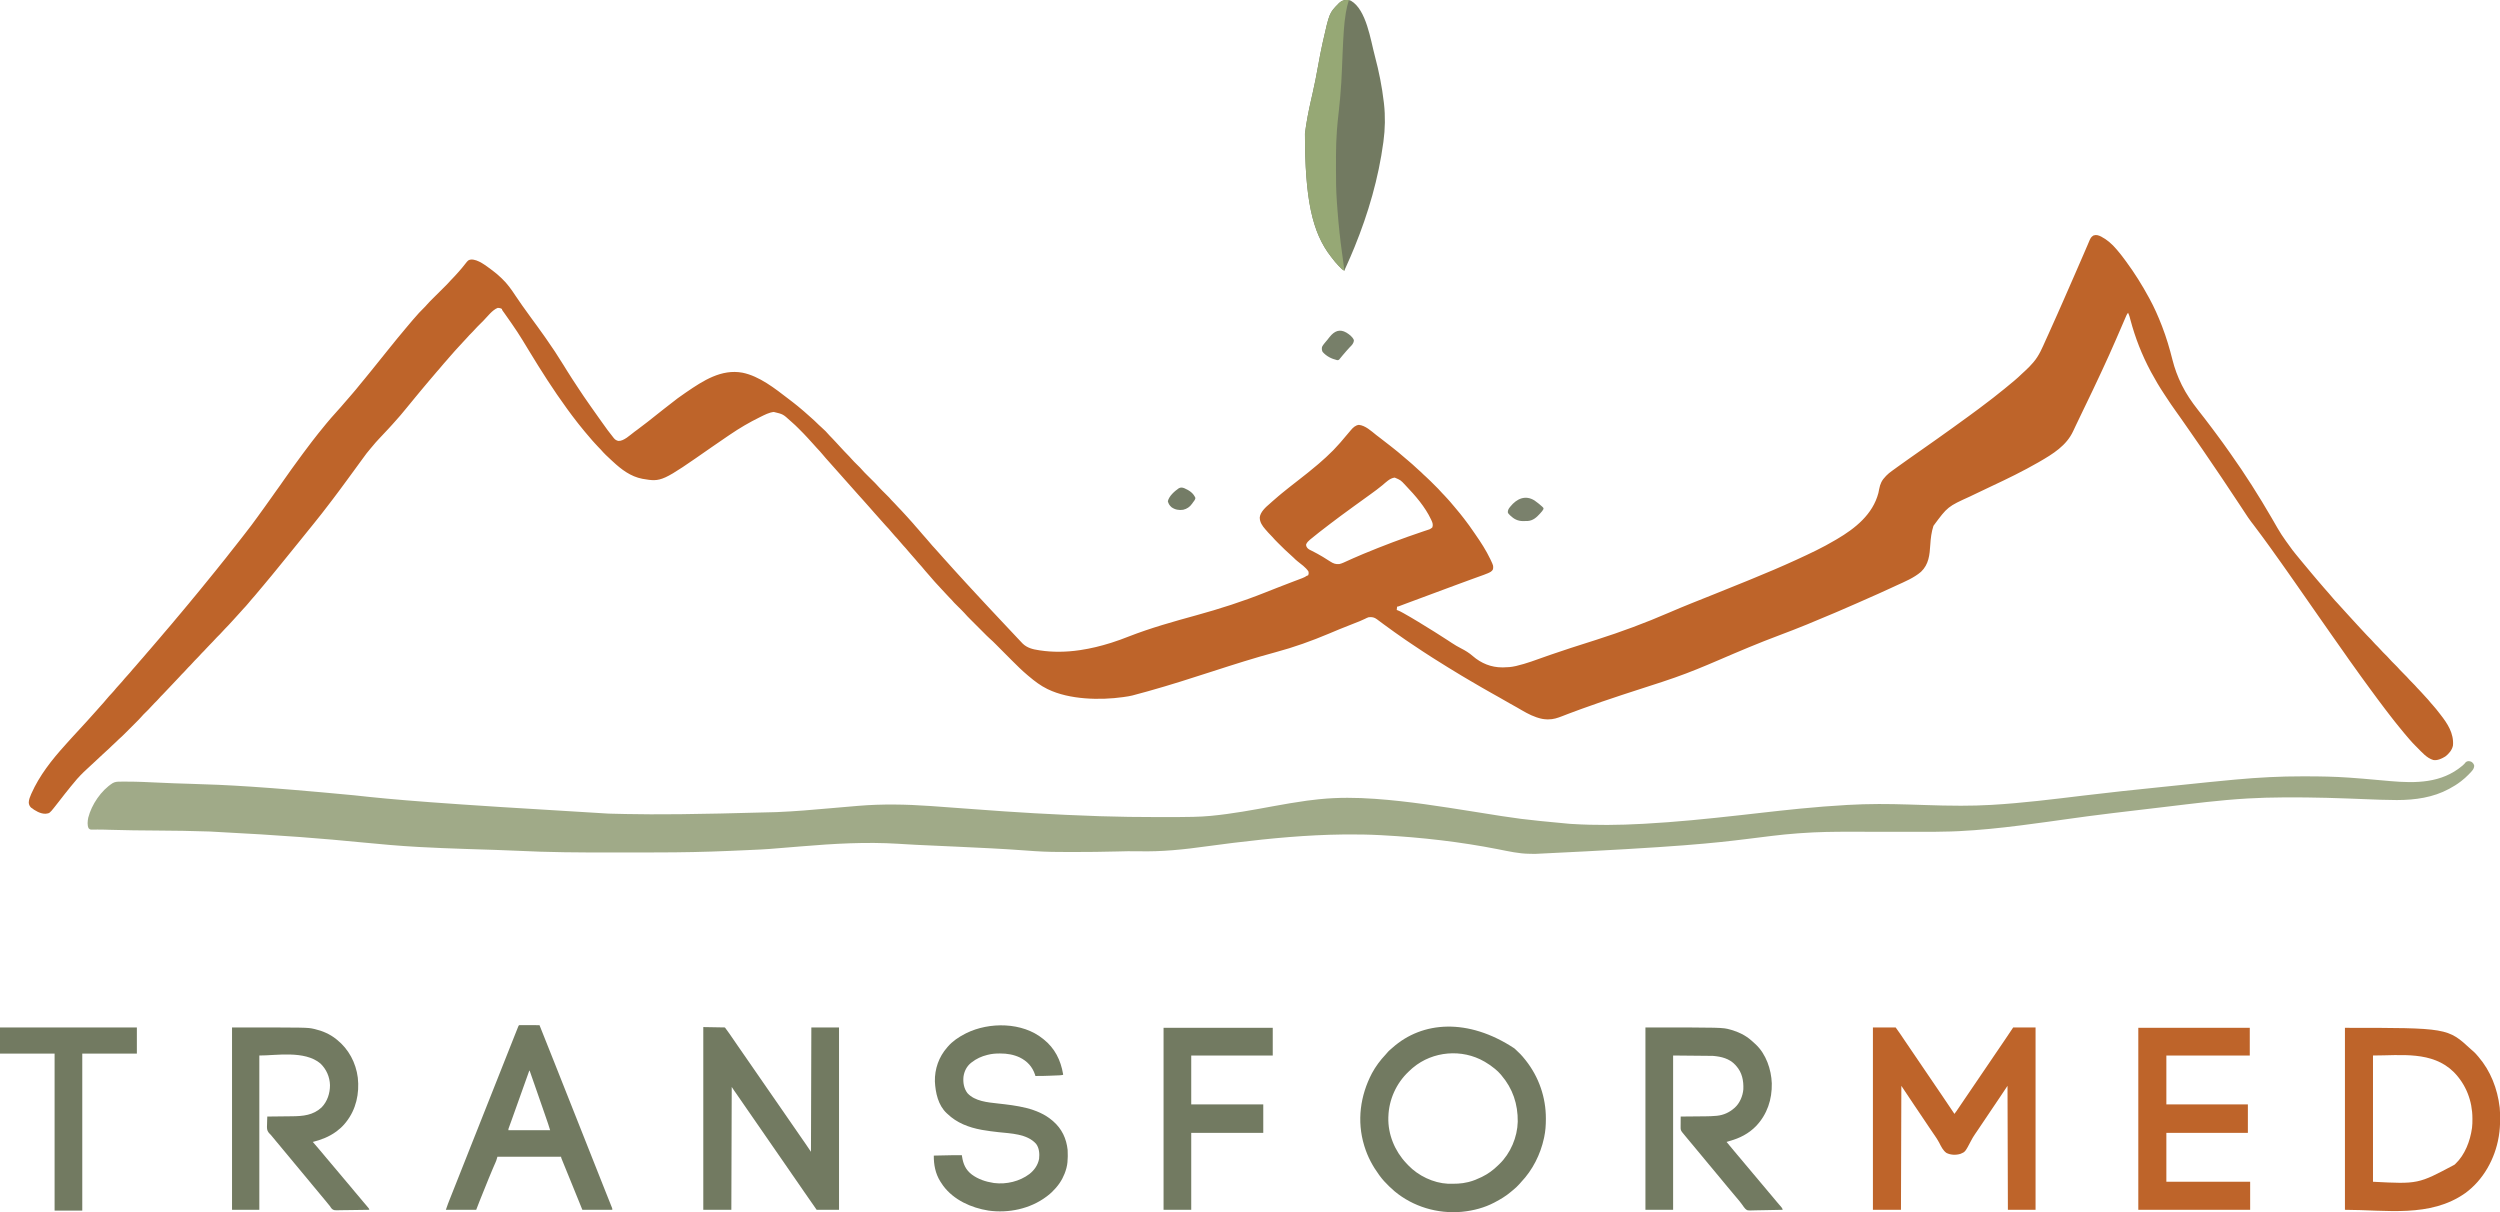 <?xml version="1.0" encoding="UTF-8"?>
<svg xmlns="http://www.w3.org/2000/svg" version="1.1" width="6594" height="3197">
  <path d="M0 0 C15.196 7.894 29.081 19.915 40 33 C41.214 34.4 41.214 34.4 42.453 35.828 C49.171 43.592 55.409 51.655 61.48 59.932 C62.937 61.914 64.405 63.887 65.875 65.859 C88.205 96.073 108.066 128.016 126 161 C126.706 162.287 126.706 162.287 127.425 163.6 C139.995 186.573 150.556 210.592 160 235 C160.237 235.61 160.474 236.221 160.718 236.85 C171.919 265.755 180.658 295.38 188.188 325.438 C193.866 347.974 201.737 369.155 212 390 C212.628 391.278 212.628 391.278 213.27 392.581 C224.581 415.321 238.97 436.263 254.61 456.225 C256.159 458.203 257.701 460.187 259.242 462.172 C263.99 468.284 268.739 474.395 273.516 480.484 C280.038 488.812 286.429 497.217 292.677 505.751 C296.928 511.556 301.233 517.317 305.562 523.062 C316.159 537.151 326.39 551.493 336.529 565.913 C337.978 567.969 339.433 570.02 340.891 572.07 C380.015 627.151 416.275 684.382 450.156 742.823 C475.19 786.535 475.19 786.535 504.84 827.156 C507.837 830.781 510.739 834.473 513.625 838.188 C518.07 843.889 522.689 849.42 527.383 854.918 C529.795 857.747 532.154 860.616 534.5 863.5 C538.249 868.105 542.071 872.642 545.916 877.166 C548.795 880.56 551.632 883.983 554.438 887.438 C559.336 893.451 564.389 899.326 569.452 905.202 C571.474 907.55 573.491 909.904 575.507 912.257 C576.503 913.419 577.499 914.581 578.495 915.743 C581.025 918.693 583.551 921.646 586.07 924.605 C590.701 930.039 595.355 935.43 600.188 940.688 C603.32 944.098 606.3 947.568 609.188 951.188 C613.69 956.774 618.564 961.971 623.509 967.167 C627.224 971.076 630.831 975.054 634.366 979.127 C636.657 981.753 639.012 984.313 641.375 986.875 C644.771 990.565 648.151 994.267 651.5 998 C659.572 1006.99 667.78 1015.857 675.98 1024.73 C677.944 1026.856 679.905 1028.983 681.863 1031.113 C687.645 1037.399 693.465 1043.649 699.312 1049.875 C699.97 1050.577 700.628 1051.278 701.306 1052.001 C704.948 1055.872 708.641 1059.676 712.434 1063.4 C714.079 1065.081 715.606 1066.83 717.125 1068.625 C720.894 1073.008 724.985 1077.043 729.118 1081.081 C732.009 1083.926 734.758 1086.832 737.406 1089.906 C741.072 1094.148 744.999 1098.076 749 1102 C752.938 1105.862 756.812 1109.719 760.406 1113.906 C764.524 1118.687 769.005 1123.076 773.5 1127.5 C778.6 1132.519 783.552 1137.56 788.213 1142.99 C791.63 1146.833 795.335 1150.396 799 1154 C803.98 1158.897 808.799 1163.831 813.352 1169.129 C815.932 1172.058 818.709 1174.773 821.5 1177.5 C825.666 1181.613 829.669 1185.777 833.461 1190.242 C835.069 1192.079 836.758 1193.789 838.5 1195.5 C840.793 1197.758 842.964 1200.06 845.062 1202.5 C847.963 1205.872 850.977 1209.12 854.028 1212.355 C859.571 1218.231 864.892 1224.155 869.934 1230.469 C872.001 1233.001 874.161 1235.407 876.375 1237.812 C881.442 1243.382 886.041 1249.278 890.636 1255.237 C891.937 1256.919 893.251 1258.59 894.57 1260.258 C913.489 1284.302 930.511 1310.258 928 1342 C925.925 1353.848 917.238 1364.197 907.805 1371.25 C898.835 1376.847 886.963 1382.489 876.09 1380.594 C859.201 1375.795 845.808 1359.989 833.803 1347.934 C832.307 1346.432 830.805 1344.935 829.303 1343.439 C823.992 1338.133 818.852 1332.735 814 1327 C813.027 1325.871 812.053 1324.742 811.078 1323.613 C808.561 1320.679 806.048 1317.74 803.538 1314.799 C802.546 1313.639 801.554 1312.48 800.56 1311.322 C794.972 1304.809 789.533 1298.21 784.263 1291.437 C780.763 1286.944 777.175 1282.529 773.562 1278.125 C768.748 1272.238 764.117 1266.242 759.586 1260.135 C755.84 1255.092 752 1250.131 748.125 1245.188 C741.496 1236.711 735.1 1228.078 728.75 1219.391 C725.844 1215.42 722.921 1211.461 720 1207.5 C718.835 1205.918 717.669 1204.336 716.504 1202.754 C714.16 1199.572 711.813 1196.393 709.465 1193.215 C702.118 1183.267 694.838 1173.275 687.613 1163.238 C685.985 1160.979 684.353 1158.724 682.719 1156.469 C676.932 1148.479 671.189 1140.461 665.517 1132.39 C661.912 1127.268 658.246 1122.192 654.562 1117.125 C649.535 1110.201 644.675 1103.176 639.869 1096.097 C636.227 1090.75 632.495 1085.48 628.688 1080.25 C621.626 1070.548 614.798 1060.689 607.962 1050.827 C604.945 1046.48 601.911 1042.146 598.875 1037.812 C598.305 1036.999 597.736 1036.186 597.149 1035.348 C596.005 1033.716 594.862 1032.084 593.718 1030.452 C590.225 1025.467 586.735 1020.479 583.245 1015.493 C580.355 1011.363 577.463 1007.234 574.57 1003.105 C565.001 989.447 555.477 975.758 545.959 962.063 C538.421 951.219 530.873 940.38 523.293 929.564 C518.805 923.158 514.338 916.737 509.875 910.312 C503.767 901.524 497.621 892.763 491.436 884.028 C489.457 881.233 487.483 878.436 485.509 875.638 C484.505 874.216 483.501 872.794 482.497 871.371 C480.007 867.845 477.519 864.317 475.035 860.785 C469.363 852.725 463.638 844.708 457.854 836.729 C454.215 831.702 450.626 826.642 447.062 821.562 C441.109 813.089 434.97 804.758 428.804 796.438 C426.36 793.135 423.926 789.825 421.491 786.515 C411.365 772.724 411.365 772.724 400.984 759.125 C400.44 758.423 399.895 757.72 399.334 756.997 C398.301 755.665 397.263 754.338 396.219 753.015 C390.013 745.008 384.57 736.453 379 728 C377.869 726.286 376.738 724.573 375.607 722.859 C372.646 718.37 369.689 713.878 366.733 709.385 C335.081 661.293 302.979 613.484 270.388 566.022 C269.035 564.051 267.683 562.078 266.332 560.105 C260.231 551.207 254.074 542.349 247.907 533.496 C244.044 527.947 240.196 522.39 236.375 516.812 C230.578 508.357 224.69 499.966 218.803 491.573 C217.016 489.023 215.234 486.469 213.453 483.914 C212.281 482.234 211.11 480.555 209.938 478.875 C209.352 478.036 208.766 477.196 208.163 476.332 C205.478 472.496 202.778 468.675 200.004 464.902 C189.195 450.202 179.192 434.964 169.147 419.737 C168.159 418.241 167.168 416.745 166.177 415.25 C153.905 396.729 142.492 377.584 132 358 C131.541 357.143 131.081 356.286 130.608 355.403 C107.403 311.912 89.883 267.174 77.208 219.585 C76.917 218.497 76.917 218.497 76.619 217.387 C76.097 215.435 75.582 213.482 75.068 211.528 C73.954 207.849 72.577 204.5 71 201 C67.639 204.865 65.919 209.425 63.93 214.082 C63.536 214.991 63.143 215.9 62.738 216.837 C61.445 219.827 60.16 222.82 58.875 225.812 C57.972 227.903 57.069 229.994 56.165 232.084 C54.323 236.345 52.483 240.607 50.645 244.87 C46.885 253.588 43.104 262.296 39.312 271 C38.798 272.18 38.798 272.18 38.274 273.384 C26.698 299.942 14.871 326.383 2.582 352.619 C0.967 356.072 -0.641 359.527 -2.246 362.984 C-15.731 392 -29.476 420.892 -43.468 449.666 C-43.94 450.638 -43.94 450.638 -44.422 451.629 C-44.885 452.581 -44.885 452.581 -45.357 453.552 C-49.498 462.075 -53.574 470.63 -57.654 479.183 C-59.095 482.199 -60.541 485.213 -61.988 488.227 C-62.748 489.809 -62.748 489.809 -63.523 491.423 C-64.542 493.542 -65.562 495.661 -66.584 497.778 C-68.991 502.773 -71.367 507.777 -73.664 512.824 C-91.313 551.423 -127.376 573.396 -163 594 C-163.916 594.53 -164.833 595.061 -165.777 595.607 C-205.771 618.623 -247.569 638.982 -289.358 658.504 C-306.031 666.294 -322.645 674.194 -339.187 682.258 C-341.189 683.233 -343.192 684.207 -345.196 685.179 C-404.78 712.21 -404.78 712.21 -442.328 762.927 C-447.61 779.222 -449.643 795.878 -450.692 812.898 C-452.356 839.825 -454.625 864.594 -475.188 884.25 C-493.937 900.292 -517.794 910.105 -540.025 920.262 C-545.031 922.55 -550.023 924.867 -555.012 927.191 C-576.065 936.988 -597.248 946.447 -618.532 955.731 C-626.42 959.175 -634.281 962.679 -642.14 966.19 C-658.841 973.646 -675.622 980.904 -692.453 988.064 C-696.326 989.712 -700.196 991.366 -704.066 993.021 C-751.861 1013.464 -799.892 1033.33 -848.607 1051.487 C-902.992 1071.761 -956.295 1094.453 -1009.592 1117.408 C-1047.283 1133.636 -1085.251 1149.455 -1124 1163 C-1124.711 1163.249 -1125.422 1163.499 -1126.154 1163.755 C-1147.341 1171.181 -1168.641 1178.212 -1190.038 1185.007 C-1212.259 1192.07 -1234.415 1199.329 -1256.563 1206.617 C-1259.375 1207.542 -1262.189 1208.465 -1265.002 1209.388 C-1300.037 1220.883 -1334.898 1232.867 -1369.562 1245.438 C-1370.504 1245.778 -1371.446 1246.118 -1372.416 1246.469 C-1383.275 1250.394 -1394.102 1254.392 -1404.883 1258.527 C-1405.842 1258.895 -1406.8 1259.262 -1407.788 1259.641 C-1412.331 1261.385 -1416.87 1263.14 -1421.403 1264.912 C-1433.625 1269.663 -1444.969 1273.582 -1458.25 1273.438 C-1459.247 1273.43 -1460.243 1273.422 -1461.27 1273.415 C-1470.054 1273.221 -1477.663 1271.779 -1486 1269 C-1487.23 1268.611 -1488.46 1268.221 -1489.727 1267.82 C-1507.66 1261.815 -1524.135 1251.613 -1540.434 1242.191 C-1546.682 1238.589 -1552.998 1235.111 -1559.312 1231.625 C-1569.051 1226.242 -1578.688 1220.711 -1588.277 1215.068 C-1594.931 1211.167 -1601.651 1207.416 -1608.438 1203.75 C-1616.967 1199.141 -1625.347 1194.336 -1633.677 1189.376 C-1638.186 1186.705 -1642.72 1184.075 -1647.25 1181.438 C-1649.31 1180.236 -1651.37 1179.034 -1653.43 1177.832 C-1656.782 1175.876 -1660.134 1173.921 -1663.489 1171.97 C-1679.775 1162.497 -1695.907 1152.822 -1711.923 1142.898 C-1715.893 1140.449 -1719.883 1138.031 -1723.874 1135.616 C-1735.124 1128.806 -1746.243 1121.811 -1757.314 1114.715 C-1759.906 1113.06 -1762.506 1111.418 -1765.109 1109.781 C-1780.696 1099.964 -1795.998 1089.73 -1811.3 1079.477 C-1814.703 1077.197 -1818.113 1074.926 -1821.523 1072.656 C-1825.87 1069.76 -1830.2 1066.84 -1834.5 1063.875 C-1835.159 1063.421 -1835.818 1062.967 -1836.497 1062.5 C-1854.76 1049.896 -1872.826 1037.041 -1890.688 1023.875 C-1891.475 1023.295 -1892.263 1022.714 -1893.075 1022.116 C-1896.844 1019.337 -1900.607 1016.549 -1904.355 1013.742 C-1905.376 1012.983 -1905.376 1012.983 -1906.417 1012.208 C-1907.68 1011.268 -1908.939 1010.324 -1910.194 1009.375 C-1917.319 1004.085 -1923.244 1003.076 -1932 1004 C-1935.428 1005.015 -1938.462 1006.537 -1941.625 1008.188 C-1950.846 1012.677 -1960.215 1016.479 -1969.812 1020.062 C-1982.77 1024.927 -1995.6 1030.051 -2008.375 1035.375 C-2009.671 1035.914 -2009.671 1035.914 -2010.992 1036.465 C-2019.329 1039.939 -2027.657 1043.433 -2035.98 1046.941 C-2082.394 1066.499 -2128.827 1083.184 -2177.485 1096.262 C-2233.26 1111.259 -2288.289 1128.819 -2343.219 1146.625 C-2399.807 1164.968 -2456.439 1183.146 -2513.75 1199.125 C-2515.395 1199.585 -2515.395 1199.585 -2517.074 1200.054 C-2558.581 1211.63 -2558.581 1211.63 -2576.75 1214.25 C-2577.803 1214.406 -2578.856 1214.561 -2579.942 1214.722 C-2640.996 1223.268 -2721.393 1221.41 -2778 1194 C-2778.641 1193.692 -2779.283 1193.384 -2779.944 1193.067 C-2797.551 1184.502 -2813.1 1172.583 -2828 1160 C-2829.169 1159.026 -2830.338 1158.052 -2831.508 1157.078 C-2846.044 1144.878 -2859.591 1131.567 -2872.961 1118.114 C-2875.109 1115.953 -2877.26 1113.796 -2879.411 1111.64 C-2883.965 1107.075 -2888.514 1102.507 -2893.062 1097.938 C-2898.375 1092.602 -2903.689 1087.267 -2909.007 1081.937 C-2911.111 1079.826 -2913.213 1077.712 -2915.314 1075.598 C-2920.713 1070.178 -2926.077 1064.814 -2931.911 1059.86 C-2937.313 1055.05 -2942.333 1049.809 -2947.441 1044.691 C-2948.736 1043.398 -2950.03 1042.104 -2951.325 1040.811 C-2954.027 1038.11 -2956.728 1035.408 -2959.427 1032.704 C-2962.868 1029.257 -2966.314 1025.814 -2969.762 1022.372 C-2972.432 1019.705 -2975.101 1017.035 -2977.769 1014.365 C-2979.038 1013.096 -2980.307 1011.827 -2981.578 1010.558 C-2987.401 1004.743 -2993.187 998.959 -2998.529 992.693 C-3000.928 989.932 -3003.519 987.376 -3006.125 984.812 C-3006.676 984.266 -3007.226 983.719 -3007.793 983.156 C-3009.527 981.435 -3011.263 979.717 -3013 978 C-3026.223 964.933 -3026.223 964.933 -3031.555 958.668 C-3033.745 956.141 -3036.107 953.836 -3038.5 951.5 C-3042.244 947.844 -3045.719 944.065 -3049.144 940.11 C-3052.295 936.528 -3055.59 933.084 -3058.875 929.625 C-3063.982 924.223 -3069.053 918.803 -3073.996 913.25 C-3075.395 911.679 -3076.805 910.117 -3078.223 908.562 C-3082.086 904.321 -3085.83 900.025 -3089.438 895.562 C-3093.298 890.789 -3097.374 886.266 -3101.531 881.75 C-3104.729 878.188 -3107.714 874.474 -3110.719 870.75 C-3113.862 866.961 -3117.202 863.367 -3120.535 859.746 C-3122.927 857.081 -3125.193 854.352 -3127.438 851.562 C-3131.096 847.026 -3134.949 842.741 -3138.916 838.479 C-3141.887 835.267 -3144.7 831.974 -3147.438 828.562 C-3151.282 823.783 -3155.371 819.307 -3159.561 814.834 C-3162.658 811.509 -3165.596 808.113 -3168.438 804.562 C-3172.465 799.541 -3176.793 794.874 -3181.203 790.192 C-3184.446 786.729 -3187.534 783.207 -3190.5 779.5 C-3195.056 773.809 -3200.008 768.536 -3204.992 763.223 C-3207.842 760.182 -3210.605 757.077 -3213.328 753.922 C-3215.358 751.589 -3217.428 749.295 -3219.5 747 C-3222.764 743.383 -3225.988 739.736 -3229.188 736.062 C-3231.272 733.69 -3233.384 731.344 -3235.5 729 C-3240.288 723.689 -3245.022 718.339 -3249.645 712.883 C-3255.442 706.052 -3261.361 699.378 -3267.486 692.838 C-3270.838 689.258 -3274.123 685.635 -3277.328 681.922 C-3279.358 679.589 -3281.428 677.295 -3283.5 675 C-3286.764 671.383 -3289.988 667.736 -3293.188 664.062 C-3295.272 661.69 -3297.384 659.344 -3299.5 657 C-3302.764 653.383 -3305.988 649.736 -3309.188 646.062 C-3311.272 643.69 -3313.384 641.344 -3315.5 639 C-3318.764 635.383 -3321.988 631.736 -3325.188 628.062 C-3327.272 625.69 -3329.384 623.344 -3331.5 621 C-3334.764 617.383 -3337.988 613.736 -3341.188 610.062 C-3343.272 607.69 -3345.384 605.344 -3347.5 603 C-3350.767 599.38 -3353.995 595.73 -3357.195 592.051 C-3359.23 589.739 -3361.302 587.465 -3363.375 585.188 C-3366.429 581.811 -3369.344 578.368 -3372.188 574.812 C-3377.092 568.744 -3382.428 563.113 -3387.777 557.438 C-3390.679 554.356 -3393.486 551.206 -3396.25 548 C-3399.466 544.325 -3402.787 540.746 -3406.098 537.156 C-3407.912 535.189 -3409.709 533.21 -3411.496 531.219 C-3418.675 523.283 -3426.193 515.698 -3433.75 508.125 C-3434.294 507.579 -3434.837 507.033 -3435.397 506.47 C-3441.418 500.427 -3447.49 494.521 -3454 489 C-3455.119 488.016 -3456.236 487.031 -3457.352 486.043 C-3476.641 468.39 -3476.641 468.39 -3501.095 462.579 C-3513.359 463.9 -3524.947 470.032 -3535.875 475.438 C-3536.587 475.787 -3537.299 476.136 -3538.033 476.495 C-3565.31 489.875 -3591.634 505.302 -3616.722 522.447 C-3619.582 524.397 -3622.451 526.333 -3625.32 528.27 C-3638.412 537.114 -3651.442 546.041 -3664.391 555.094 C-3796.935 647.562 -3796.935 647.562 -3847.688 638.875 C-3878.528 632.981 -3902.957 614.388 -3925.437 593.45 C-3927.025 591.976 -3928.624 590.514 -3930.227 589.055 C-3939.674 580.433 -3948.995 571.677 -3957.293 561.926 C-3959.276 559.689 -3961.372 557.599 -3963.5 555.5 C-3966.871 552.169 -3970.045 548.749 -3973.129 545.152 C-3975.331 542.619 -3977.602 540.157 -3979.875 537.688 C-3983.945 533.225 -3987.802 528.637 -3991.594 523.938 C-3994.298 520.636 -3997.081 517.413 -3999.875 514.188 C-4005.287 507.913 -4010.443 501.471 -4015.512 494.917 C-4017.103 492.867 -4018.705 490.826 -4020.309 488.785 C-4028.758 478.014 -4036.944 467.068 -4045 456 C-4045.545 455.253 -4046.09 454.505 -4046.652 453.735 C-4082.309 404.797 -4114.886 353.633 -4146.262 301.868 C-4150.933 294.162 -4155.615 286.463 -4160.311 278.771 C-4161.411 276.967 -4162.508 275.161 -4163.604 273.354 C-4172.572 258.554 -4182.16 244.233 -4192 230 C-4193.068 228.454 -4193.068 228.454 -4194.157 226.876 C-4202.605 214.64 -4202.605 214.64 -4211.223 202.523 C-4211.698 201.865 -4212.174 201.206 -4212.664 200.528 C-4213.525 199.343 -4214.389 198.16 -4215.26 196.982 C-4218 193.217 -4218 193.217 -4218 191 C-4221.607 188.836 -4224.795 188.07 -4229 188 C-4243.339 193.296 -4256.569 211.415 -4267.038 221.907 C-4269.82 224.695 -4272.608 227.478 -4275.396 230.26 C-4277.188 232.052 -4278.979 233.844 -4280.77 235.637 C-4281.593 236.458 -4282.416 237.279 -4283.264 238.125 C-4287.517 242.395 -4291.62 246.735 -4295.537 251.317 C-4298.3 254.496 -4301.359 257.376 -4304.375 260.312 C-4307.076 263.078 -4309.595 265.953 -4312.126 268.872 C-4315.285 272.459 -4318.584 275.91 -4321.875 279.375 C-4327.674 285.508 -4333.39 291.693 -4339 298 C-4340.541 299.709 -4342.083 301.417 -4343.625 303.125 C-4348.411 308.447 -4353.137 313.815 -4357.785 319.258 C-4358.815 320.464 -4359.845 321.669 -4360.875 322.875 C-4361.654 323.788 -4361.654 323.788 -4362.45 324.719 C-4365.479 328.256 -4368.551 331.744 -4371.688 335.188 C-4375.539 339.427 -4379.148 343.829 -4382.75 348.281 C-4384.935 350.921 -4387.192 353.467 -4389.5 356 C-4393.322 360.197 -4396.915 364.537 -4400.484 368.949 C-4403.429 372.521 -4406.457 376.012 -4409.5 379.5 C-4414.015 384.679 -4418.432 389.918 -4422.758 395.258 C-4425.303 398.37 -4427.896 401.437 -4430.5 404.5 C-4435.406 410.275 -4440.219 416.121 -4445 422 C-4451.416 429.859 -4457.86 437.694 -4464.312 445.523 C-4466.753 448.485 -4469.19 451.448 -4471.625 454.414 C-4481.285 466.177 -4490.928 477.902 -4501.297 489.051 C-4503.372 491.292 -4505.387 493.581 -4507.391 495.887 C-4510.839 499.843 -4514.397 503.684 -4518 507.5 C-4519.319 508.902 -4520.638 510.305 -4521.957 511.707 C-4522.96 512.772 -4522.96 512.772 -4523.983 513.858 C-4529.079 519.269 -4534.163 524.692 -4539.241 530.12 C-4540.385 531.343 -4541.531 532.565 -4542.677 533.786 C-4548.575 540.071 -4554.279 546.418 -4559.672 553.148 C-4561.34 555.192 -4563.023 557.186 -4564.766 559.164 C-4572.198 567.609 -4578.807 576.465 -4585.312 585.638 C-4588.162 589.626 -4591.083 593.561 -4594 597.5 C-4598.538 603.64 -4603.04 609.804 -4607.5 616 C-4613.681 624.584 -4619.948 633.102 -4626.234 641.609 C-4628.576 644.78 -4630.915 647.954 -4633.253 651.129 C-4634.415 652.707 -4635.578 654.284 -4636.741 655.862 C-4639.712 659.892 -4642.679 663.924 -4645.641 667.961 C-4651.43 675.847 -4657.25 683.697 -4663.242 691.43 C-4666.857 696.097 -4670.425 700.801 -4674 705.5 C-4686.78 722.284 -4699.665 738.958 -4712.996 755.309 C-4715.431 758.296 -4717.847 761.298 -4720.25 764.312 C-4723.618 768.535 -4727.034 772.717 -4730.457 776.895 C-4737.522 785.519 -4744.581 794.145 -4751.438 802.938 C-4756.652 809.619 -4762.037 816.152 -4767.438 822.684 C-4774.993 831.825 -4782.452 841.045 -4789.848 850.316 C-4797.829 860.267 -4805.915 870.134 -4814 880 C-4815.5 881.833 -4817 883.667 -4818.5 885.5 C-4819.245 886.41 -4819.99 887.32 -4820.758 888.258 C-4822.234 890.063 -4823.708 891.87 -4825.18 893.68 C-4829.698 899.228 -4834.282 904.714 -4838.916 910.166 C-4841.795 913.559 -4844.632 916.982 -4847.438 920.438 C-4851.393 925.298 -4855.46 930.054 -4859.552 934.8 C-4862.654 938.405 -4865.695 942.052 -4868.688 945.75 C-4872.242 950.131 -4875.965 954.317 -4879.766 958.484 C-4882.012 961.013 -4884.135 963.61 -4886.25 966.25 C-4890.909 972.012 -4895.933 977.385 -4901 982.785 C-4903.808 985.78 -4906.521 988.846 -4909.203 991.953 C-4912.023 995.165 -4914.926 998.3 -4917.82 1001.445 C-4920.674 1004.547 -4923.504 1007.669 -4926.312 1010.812 C-4930.205 1015.147 -4934.155 1019.424 -4938.125 1023.688 C-4938.699 1024.305 -4939.273 1024.923 -4939.865 1025.56 C-4942.688 1028.583 -4945.544 1031.554 -4948.492 1034.457 C-4950.912 1036.855 -4953.186 1039.323 -4955.406 1041.906 C-4959.888 1047.098 -4964.793 1051.842 -4969.684 1056.645 C-4973.759 1060.676 -4977.627 1064.798 -4981.365 1069.143 C-4983.785 1071.892 -4986.378 1074.444 -4989 1077 C-4992.287 1080.242 -4995.508 1083.48 -4998.5 1087 C-5001.975 1091.088 -5005.78 1094.807 -5009.593 1098.574 C-5012.971 1101.926 -5016.142 1105.382 -5019.227 1109.008 C-5022.196 1112.343 -5025.418 1115.425 -5028.594 1118.562 C-5030.654 1120.65 -5032.595 1122.772 -5034.5 1125 C-5037.985 1129.076 -5041.781 1132.796 -5045.594 1136.562 C-5047.654 1138.65 -5049.595 1140.772 -5051.5 1143 C-5054.985 1147.076 -5058.781 1150.796 -5062.594 1154.562 C-5064.654 1156.65 -5066.595 1158.772 -5068.5 1161 C-5071.196 1164.154 -5074.048 1167.084 -5077 1170 C-5079.931 1172.896 -5082.764 1175.802 -5085.438 1178.938 C-5088.302 1182.289 -5091.363 1185.406 -5094.5 1188.5 C-5097.595 1191.553 -5100.619 1194.623 -5103.438 1197.938 C-5106.454 1201.477 -5109.694 1204.735 -5113 1208 C-5116.243 1211.203 -5119.429 1214.391 -5122.375 1217.875 C-5126.236 1222.421 -5130.504 1226.557 -5134.763 1230.726 C-5137.751 1233.67 -5140.611 1236.66 -5143.344 1239.844 C-5148.239 1245.515 -5153.637 1250.682 -5158.973 1255.934 C-5160.177 1257.127 -5160.177 1257.127 -5161.406 1258.344 C-5162.121 1259.047 -5162.836 1259.75 -5163.572 1260.475 C-5165.491 1262.47 -5167.293 1264.488 -5169.092 1266.588 C-5173.846 1272.058 -5178.994 1277.138 -5184.121 1282.254 C-5185.191 1283.324 -5186.26 1284.395 -5187.329 1285.465 C-5189.559 1287.696 -5191.791 1289.926 -5194.024 1292.154 C-5196.866 1294.99 -5199.703 1297.831 -5202.539 1300.673 C-5204.743 1302.881 -5206.95 1305.086 -5209.157 1307.29 C-5210.203 1308.336 -5211.249 1309.383 -5212.294 1310.43 C-5217.506 1315.651 -5222.738 1320.8 -5228.362 1325.582 C-5230.88 1327.762 -5233.173 1330.117 -5235.5 1332.5 C-5239.251 1336.309 -5243.106 1339.92 -5247.172 1343.391 C-5249.608 1345.535 -5251.855 1347.842 -5254.127 1350.158 C-5255.931 1351.932 -5257.789 1353.59 -5259.707 1355.238 C-5263.972 1358.947 -5268.088 1362.797 -5272.188 1366.688 C-5277.309 1371.527 -5282.439 1376.355 -5287.625 1381.125 C-5292.864 1385.945 -5298.08 1390.789 -5303.276 1395.656 C-5306.409 1398.589 -5309.552 1401.51 -5312.723 1404.402 C-5324.93 1415.578 -5336.563 1427.372 -5346.871 1440.34 C-5349.31 1443.387 -5351.838 1446.347 -5354.375 1449.312 C-5360.114 1456.057 -5365.572 1463.004 -5371 1470 C-5372.139 1471.465 -5373.278 1472.93 -5374.418 1474.395 C-5376.211 1476.7 -5378.004 1479.006 -5379.797 1481.312 C-5384.761 1487.697 -5389.727 1494.082 -5394.75 1500.421 C-5395.982 1501.977 -5397.208 1503.537 -5398.434 1505.098 C-5411.141 1521.019 -5411.141 1521.019 -5421.535 1522.316 C-5435.262 1522.915 -5449.685 1514.191 -5460.312 1505.938 C-5464.19 1501.699 -5465.837 1498.255 -5466.125 1492.5 C-5465.764 1484.731 -5463.105 1478.052 -5460 1471 C-5459.717 1470.358 -5459.435 1469.716 -5459.144 1469.054 C-5438.201 1421.963 -5405.445 1380.171 -5371.004 1342.219 C-5369.187 1340.207 -5367.401 1338.173 -5365.625 1336.125 C-5361.321 1331.186 -5356.872 1326.379 -5352.435 1321.56 C-5350.592 1319.557 -5348.755 1317.55 -5346.917 1315.542 C-5342.119 1310.301 -5337.304 1305.077 -5332.483 1299.858 C-5328.22 1295.243 -5323.972 1290.614 -5319.73 1285.98 C-5317.861 1283.939 -5315.988 1281.9 -5314.113 1279.863 C-5309.595 1274.953 -5305.108 1270.024 -5300.734 1264.984 C-5296.443 1260.075 -5292.042 1255.261 -5287.672 1250.422 C-5283.68 1245.995 -5279.716 1241.548 -5275.805 1237.051 C-5273.77 1234.739 -5271.698 1232.465 -5269.625 1230.188 C-5266.571 1226.811 -5263.656 1223.368 -5260.812 1219.812 C-5256.505 1214.479 -5251.863 1209.526 -5247.156 1204.55 C-5242.995 1200.129 -5239.127 1195.555 -5235.34 1190.809 C-5232.515 1187.418 -5229.525 1184.212 -5226.5 1181 C-5221.874 1176.087 -5217.527 1171.049 -5213.309 1165.777 C-5210.647 1162.576 -5207.845 1159.538 -5205 1156.5 C-5200.541 1151.739 -5196.362 1146.835 -5192.277 1141.746 C-5189.782 1138.737 -5187.162 1135.861 -5184.5 1133 C-5180.21 1128.39 -5176.196 1123.622 -5172.246 1118.715 C-5169.912 1115.893 -5167.48 1113.194 -5165 1110.5 C-5160.886 1106.03 -5157.029 1101.41 -5153.215 1096.684 C-5151.044 1094.053 -5148.798 1091.521 -5146.5 1089 C-5143.385 1085.583 -5140.408 1082.095 -5137.5 1078.5 C-5134.592 1074.905 -5131.615 1071.417 -5128.5 1068 C-5125.477 1064.68 -5122.575 1061.302 -5119.75 1057.812 C-5116.127 1053.338 -5112.405 1048.966 -5108.625 1044.625 C-5103.144 1038.33 -5097.729 1031.985 -5092.352 1025.602 C-5090.967 1023.961 -5089.578 1022.324 -5088.188 1020.688 C-5083.935 1015.681 -5079.706 1010.661 -5075.562 1005.562 C-5071.606 1000.7 -5067.536 995.943 -5063.444 991.194 C-5059.65 986.781 -5055.949 982.3 -5052.281 977.781 C-5049.702 974.636 -5047.074 971.535 -5044.438 968.438 C-5040.569 963.889 -5036.802 959.275 -5033.094 954.594 C-5030.612 951.519 -5028.061 948.508 -5025.5 945.5 C-5021.564 940.875 -5017.716 936.196 -5013.941 931.438 C-5011.174 927.963 -5008.352 924.533 -5005.535 921.098 C-5002.597 917.511 -4999.673 913.912 -4996.75 910.312 C-4996.199 909.634 -4995.647 908.955 -4995.079 908.255 C-4993.949 906.864 -4992.819 905.472 -4991.689 904.081 C-4989.499 901.383 -4987.307 898.686 -4985.116 895.989 C-4984.037 894.661 -4982.959 893.333 -4981.88 892.006 C-4979.15 888.644 -4976.418 885.285 -4973.68 881.93 C-4968.108 875.096 -4962.584 868.233 -4957.159 861.282 C-4953.706 856.869 -4950.175 852.523 -4946.625 848.188 C-4941.572 842.009 -4936.695 835.717 -4931.875 829.356 C-4928.176 824.492 -4924.376 819.724 -4920.5 815 C-4915.442 808.833 -4910.551 802.557 -4905.728 796.206 C-4902.422 791.854 -4899.079 787.536 -4895.688 783.25 C-4884.303 768.824 -4873.265 754.15 -4862.577 739.202 C-4859.897 735.459 -4857.197 731.73 -4854.5 728 C-4853.418 726.501 -4852.336 725.003 -4851.254 723.504 C-4849.077 720.489 -4846.897 717.476 -4844.715 714.465 C-4837.4 704.363 -4830.173 694.203 -4823 684 C-4821.022 681.187 -4819.043 678.374 -4817.062 675.562 C-4816.569 674.862 -4816.076 674.162 -4815.568 673.441 C-4811.941 668.304 -4808.259 663.211 -4804.562 658.125 C-4800.104 651.985 -4795.763 645.778 -4791.5 639.5 C-4785.698 630.959 -4779.7 622.575 -4773.621 614.229 C-4772.003 612.004 -4770.393 609.772 -4768.785 607.539 C-4761.521 597.446 -4754.174 587.418 -4746.784 577.417 C-4744.97 574.96 -4743.162 572.498 -4741.355 570.035 C-4734.677 560.936 -4727.92 551.917 -4721 543 C-4719.769 541.398 -4718.54 539.794 -4717.311 538.19 C-4707.627 525.563 -4697.715 513.155 -4687.566 500.898 C-4685.507 498.403 -4683.473 495.889 -4681.438 493.375 C-4673.564 483.742 -4665.326 474.405 -4656.973 465.188 C-4655.148 463.164 -4653.35 461.12 -4651.562 459.062 C-4648.802 455.888 -4645.972 452.785 -4643.125 449.688 C-4639.817 446.065 -4636.64 442.383 -4633.562 438.562 C-4630.341 434.568 -4626.993 430.755 -4623.5 427 C-4619.266 422.444 -4615.271 417.747 -4611.371 412.902 C-4608.682 409.61 -4605.909 406.4 -4603.125 403.188 C-4598.635 397.994 -4594.349 392.678 -4590.145 387.251 C-4586.881 383.06 -4583.482 379.011 -4580 375 C-4575 369.238 -4570.258 363.313 -4565.574 357.293 C-4562.593 353.464 -4559.52 349.713 -4556.438 345.965 C-4548.918 336.819 -4541.459 327.63 -4534.171 318.299 C-4529.522 312.359 -4524.754 306.518 -4519.988 300.672 C-4517.643 297.794 -4515.314 294.903 -4513 292 C-4507.886 285.589 -4502.704 279.232 -4497.525 272.873 C-4496.199 271.244 -4494.875 269.615 -4493.551 267.984 C-4489.123 262.547 -4484.624 257.176 -4480.083 251.833 C-4477.204 248.44 -4474.368 245.017 -4471.562 241.562 C-4467.162 236.16 -4462.639 230.87 -4458.09 225.594 C-4456.089 223.272 -4454.102 220.94 -4452.129 218.594 C-4442.022 206.61 -4431.367 195.048 -4420.09 184.152 C-4418.341 182.351 -4416.732 180.518 -4415.108 178.608 C-4410.586 173.429 -4405.72 168.608 -4400.844 163.768 C-4399.15 162.088 -4397.46 160.404 -4395.77 158.719 C-4391.576 154.539 -4387.377 150.364 -4383.178 146.188 C-4379.618 142.648 -4376.06 139.106 -4372.505 135.561 C-4370.853 133.915 -4369.197 132.272 -4367.542 130.629 C-4362.641 125.753 -4357.829 120.848 -4353.351 115.574 C-4351.512 113.431 -4349.525 111.465 -4347.5 109.5 C-4344.107 106.147 -4340.909 102.705 -4337.805 99.086 C-4335.783 96.75 -4333.706 94.47 -4331.625 92.188 C-4326.049 86.007 -4320.772 79.584 -4315.68 73 C-4307.049 62 -4307.049 62 -4299.988 60.602 C-4281.67 59.22 -4259.025 77.719 -4245 88 C-4244.133 88.632 -4244.133 88.632 -4243.248 89.277 C-4235.011 95.319 -4227.377 101.939 -4220 109 C-4219.447 109.52 -4218.894 110.041 -4218.324 110.577 C-4204.061 124.044 -4193.15 139.478 -4182.437 155.824 C-4171.008 173.134 -4158.805 189.945 -4146.637 206.738 C-4145.015 208.979 -4143.397 211.224 -4141.781 213.469 C-4136.213 221.202 -4130.606 228.902 -4124.938 236.562 C-4119.016 244.574 -4113.228 252.671 -4107.519 260.835 C-4105.992 263.012 -4104.454 265.18 -4102.914 267.348 C-4086.139 291.027 -4070.186 315.274 -4055 340 C-4053.295 342.766 -4051.589 345.532 -4049.881 348.296 C-4048.86 349.95 -4047.84 351.605 -4046.824 353.263 C-4037.723 368.038 -4028.089 382.489 -4018.549 396.983 C-4017.312 398.863 -4016.076 400.744 -4014.842 402.626 C-4006.595 415.199 -3998.16 427.613 -3989.484 439.894 C-3987.505 442.703 -3985.545 445.526 -3983.59 448.352 C-3977.03 457.824 -3970.424 467.255 -3963.65 476.577 C-3960.075 481.499 -3956.556 486.457 -3953.062 491.438 C-3944.073 504.225 -3934.921 516.916 -3925 529 C-3924.327 529.864 -3923.654 530.727 -3922.961 531.617 C-3919.581 535.725 -3916.323 537.653 -3911.188 539 C-3896.779 540.031 -3879.402 522.833 -3868.379 514.746 C-3865.963 512.973 -3863.542 511.207 -3861.121 509.441 C-3852.169 502.897 -3843.339 496.231 -3834.665 489.322 C-3832.389 487.515 -3830.1 485.724 -3827.812 483.932 C-3822.348 479.654 -3816.914 475.341 -3811.5 471 C-3804.371 465.285 -3797.199 459.626 -3790 454 C-3789.332 453.477 -3788.663 452.954 -3787.975 452.416 C-3752.214 424.456 -3752.214 424.456 -3734 412 C-3733.12 411.397 -3732.241 410.794 -3731.334 410.173 C-3687.248 380.079 -3639.288 348.751 -3583.59 359.031 C-3538.882 368.076 -3497.97 400.726 -3462.5 427.938 C-3461.603 428.624 -3460.707 429.31 -3459.783 430.016 C-3457.186 432.007 -3454.592 434.002 -3452 436 C-3451.308 436.533 -3450.616 437.067 -3449.902 437.616 C-3441.98 443.737 -3434.258 450.059 -3426.661 456.578 C-3424.944 458.048 -3423.221 459.511 -3421.496 460.973 C-3414.808 466.655 -3408.247 472.447 -3401.809 478.41 C-3399.168 480.845 -3396.497 483.239 -3393.812 485.625 C-3389.771 489.247 -3385.943 493.036 -3382.133 496.898 C-3380.23 498.773 -3378.285 500.522 -3376.25 502.25 C-3368.192 509.178 -3360.675 516.876 -3353.805 524.977 C-3351.474 527.59 -3348.992 530.041 -3346.5 532.5 C-3342.858 536.098 -3339.381 539.769 -3336.055 543.66 C-3332.619 547.572 -3329.037 551.348 -3325.477 555.146 C-3322.03 558.824 -3318.601 562.516 -3315.195 566.231 C-3310.655 571.182 -3306.059 576.032 -3301.23 580.707 C-3299.366 582.624 -3297.633 584.576 -3295.895 586.605 C-3291.358 591.831 -3286.426 596.644 -3281.5 601.5 C-3279.675 603.3 -3277.852 605.102 -3276.031 606.906 C-3275.233 607.693 -3274.434 608.48 -3273.611 609.291 C-3271.564 611.415 -3269.629 613.562 -3267.705 615.795 C-3263.891 620.189 -3259.824 624.286 -3255.688 628.375 C-3254.915 629.144 -3254.142 629.913 -3253.346 630.705 C-3250.9 633.139 -3248.45 635.57 -3246 638 C-3242.768 641.205 -3239.539 644.414 -3236.312 647.625 C-3235.583 648.346 -3234.854 649.067 -3234.102 649.81 C-3230.105 653.788 -3226.314 657.871 -3222.633 662.142 C-3220.235 664.871 -3217.683 667.423 -3215.094 669.969 C-3214.301 670.756 -3214.301 670.756 -3213.493 671.558 C-3211.831 673.208 -3210.166 674.855 -3208.5 676.5 C-3195.869 688.976 -3195.869 688.976 -3190.494 695.283 C-3188.133 697.996 -3185.573 700.491 -3183 703 C-3179.033 706.913 -3175.254 710.896 -3171.641 715.141 C-3169.839 717.183 -3167.941 719.089 -3166 721 C-3162.876 724.082 -3159.973 727.275 -3157.113 730.602 C-3154.303 733.791 -3151.401 736.893 -3148.5 740 C-3143.45 745.419 -3138.504 750.898 -3133.693 756.53 C-3132.171 758.312 -3130.648 760.094 -3129.125 761.875 C-3128.605 762.484 -3128.085 763.093 -3127.549 763.72 C-3124.521 767.257 -3121.448 770.744 -3118.312 774.188 C-3115.302 777.501 -3112.434 780.889 -3109.625 784.375 C-3105.943 788.929 -3102.071 793.237 -3098.084 797.521 C-3095.113 800.733 -3092.301 804.026 -3089.562 807.438 C-3085.203 812.854 -3080.525 817.919 -3075.785 823 C-3073.027 825.959 -3070.354 828.984 -3067.707 832.043 C-3065.664 834.386 -3063.583 836.693 -3061.5 839 C-3058.849 841.937 -3056.217 844.886 -3053.625 847.875 C-3050.171 851.843 -3046.61 855.708 -3043.047 859.578 C-3040.495 862.355 -3037.97 865.15 -3035.5 868 C-3032.135 871.881 -3028.663 875.66 -3025.185 879.44 C-3022.29 882.587 -3019.416 885.752 -3016.562 888.938 C-3012.563 893.394 -3008.505 897.794 -3004.437 902.188 C-3001.473 905.393 -2998.535 908.619 -2995.625 911.875 C-2991.249 916.758 -2986.774 921.545 -2982.293 926.332 C-2978.673 930.201 -2975.074 934.088 -2971.5 938 C-2966.788 943.155 -2962.03 948.265 -2957.26 953.365 C-2953.511 957.375 -2949.78 961.399 -2946.062 965.438 C-2939.726 972.316 -2933.326 979.135 -2926.923 985.952 C-2923.78 989.299 -2920.64 992.65 -2917.5 996 C-2916.249 997.335 -2914.997 998.669 -2913.746 1000.004 C-2911.259 1002.657 -2908.772 1005.311 -2906.285 1007.965 C-2897.874 1016.941 -2889.449 1025.904 -2881.016 1034.859 C-2878.342 1037.699 -2875.669 1040.539 -2872.996 1043.379 C-2871.67 1044.788 -2870.343 1046.197 -2869.016 1047.605 C-2865.583 1051.248 -2862.161 1054.899 -2858.754 1058.566 C-2854.869 1062.743 -2850.95 1066.885 -2847 1071 C-2846.194 1071.846 -2845.389 1072.691 -2844.559 1073.562 C-2832.792 1084.994 -2817.716 1088.735 -2802 1091 C-2801.064 1091.148 -2800.129 1091.296 -2799.165 1091.449 C-2765.295 1096.671 -2728.851 1096.006 -2695 1091 C-2693.801 1090.823 -2692.602 1090.646 -2691.367 1090.464 C-2664.678 1086.397 -2638.745 1080.074 -2613 1072 C-2611.975 1071.683 -2610.95 1071.365 -2609.895 1071.038 C-2594.548 1066.248 -2579.594 1060.59 -2564.625 1054.75 C-2506.472 1032.074 -2446.801 1015.436 -2386.69 998.884 C-2324.739 981.825 -2264.394 962.512 -2204.689 938.666 C-2195.653 935.059 -2186.595 931.507 -2177.534 927.964 C-2174.773 926.884 -2172.012 925.801 -2169.252 924.719 C-2158.786 920.619 -2148.3 916.579 -2137.797 912.578 C-2135.392 911.66 -2132.988 910.743 -2130.583 909.825 C-2125.95 908.057 -2121.314 906.299 -2116.675 904.546 C-2114.564 903.742 -2112.454 902.938 -2110.344 902.133 C-2109.383 901.773 -2108.423 901.414 -2107.434 901.043 C-2102.471 899.141 -2098.341 897.051 -2094 894 C-2093.34 894 -2092.68 894 -2092 894 C-2089.942 889.884 -2089.873 887.441 -2091 883 C-2098.13 872.349 -2110.063 864.174 -2119.938 856.188 C-2123.586 853.227 -2126.964 850.168 -2130.219 846.782 C-2131.995 845.005 -2133.835 843.362 -2135.738 841.723 C-2147.505 831.49 -2158.59 820.509 -2169.625 809.5 C-2170.14 808.988 -2170.654 808.476 -2171.185 807.948 C-2176.475 802.678 -2181.698 797.39 -2186.527 791.688 C-2188.11 789.874 -2189.781 788.186 -2191.5 786.5 C-2195.213 782.837 -2198.613 778.963 -2202 775 C-2203.214 773.637 -2203.214 773.637 -2204.453 772.246 C-2212.416 763.103 -2219.441 753.218 -2219.277 740.688 C-2217.812 726.49 -2203.414 713.471 -2193.184 704.867 C-2190.98 702.983 -2188.85 701.029 -2186.726 699.055 C-2181.578 694.272 -2176.312 689.714 -2170.836 685.305 C-2167.744 682.792 -2164.716 680.213 -2161.688 677.625 C-2155.507 672.363 -2149.156 667.342 -2142.749 662.362 C-2140.476 660.592 -2138.213 658.81 -2135.951 657.027 C-2129.985 652.328 -2123.997 647.659 -2118 643 C-2100.959 629.753 -2084.025 616.405 -2067.615 602.377 C-2065.952 600.959 -2064.281 599.549 -2062.609 598.141 C-2050.22 587.666 -2038.494 576.572 -2027 565.125 C-2026.211 564.341 -2025.422 563.556 -2024.609 562.748 C-2019.867 557.993 -2015.38 553.088 -2011 548 C-2009.546 546.392 -2008.088 544.788 -2006.625 543.188 C-2002.756 538.901 -1999.091 534.483 -1995.457 529.996 C-1991.171 524.77 -1986.749 519.662 -1982.329 514.549 C-1981.193 513.225 -1980.075 511.886 -1978.961 510.543 C-1973.299 503.782 -1966.863 497.69 -1957.812 496.625 C-1940.641 498.314 -1924.943 513.114 -1912.02 523.405 C-1909.278 525.57 -1906.49 527.664 -1903.688 529.75 C-1894.208 536.821 -1884.875 544.057 -1875.659 551.468 C-1872.022 554.392 -1868.362 557.283 -1864.677 560.147 C-1857.497 565.732 -1850.576 571.575 -1843.703 577.531 C-1840.986 579.875 -1838.243 582.187 -1835.5 584.5 C-1834.424 585.41 -1833.349 586.32 -1832.273 587.23 C-1830.622 588.629 -1828.969 590.026 -1827.313 591.42 C-1819.751 597.794 -1812.401 604.342 -1805.202 611.125 C-1801.436 614.672 -1797.611 618.122 -1793.688 621.496 C-1791.31 623.615 -1789.102 625.886 -1786.873 628.159 C-1785.067 629.934 -1783.204 631.584 -1781.28 633.229 C-1777.021 636.933 -1773.011 640.844 -1769.027 644.84 C-1767.937 645.929 -1767.937 645.929 -1766.825 647.039 C-1765.3 648.563 -1763.777 650.089 -1762.255 651.615 C-1759.944 653.931 -1757.627 656.242 -1755.311 658.553 C-1753.82 660.044 -1752.33 661.535 -1750.84 663.027 C-1750.157 663.708 -1749.475 664.388 -1748.772 665.089 C-1744.885 668.995 -1741.177 672.999 -1737.597 677.188 C-1735.966 679.038 -1734.261 680.774 -1732.5 682.5 C-1729.464 685.489 -1726.655 688.617 -1723.875 691.844 C-1721.826 694.2 -1719.728 696.505 -1717.625 698.812 C-1713.73 703.129 -1710.031 707.574 -1706.375 712.094 C-1704.284 714.653 -1702.159 717.176 -1700.012 719.688 C-1693.796 726.966 -1687.85 734.425 -1682 742 C-1681.395 742.779 -1680.79 743.558 -1680.167 744.361 C-1671.198 755.922 -1662.629 767.661 -1654.478 779.812 C-1653.083 781.877 -1651.669 783.926 -1650.242 785.969 C-1635.947 806.444 -1622.315 827.585 -1611.5 850.125 C-1611.09 850.978 -1610.681 851.831 -1610.259 852.709 C-1602.992 868.216 -1602.992 868.216 -1604 877 C-1606.561 883.402 -1611.933 885.396 -1617.885 888.095 C-1625.134 891.198 -1632.613 893.765 -1640.032 896.426 C-1644.664 898.087 -1649.29 899.766 -1653.917 901.443 C-1656.34 902.322 -1658.763 903.2 -1661.187 904.077 C-1673.439 908.512 -1685.659 913.029 -1697.875 917.562 C-1700.08 918.38 -1702.284 919.198 -1704.489 920.015 C-1710.366 922.195 -1716.241 924.376 -1722.117 926.558 C-1726.247 928.092 -1730.377 929.625 -1734.506 931.158 C-1763.299 941.846 -1792.09 952.541 -1820.875 963.25 C-1822.136 963.719 -1822.136 963.719 -1823.423 964.198 C-1825.023 964.793 -1826.623 965.388 -1828.223 965.984 C-1829.703 966.534 -1831.183 967.085 -1832.664 967.635 C-1836.314 968.993 -1839.959 970.362 -1843.599 971.748 C-1844.34 972.029 -1845.081 972.311 -1845.845 972.6 C-1847.251 973.134 -1848.656 973.671 -1850.059 974.211 C-1854.777 976 -1854.777 976 -1857 976 C-1857.33 978.97 -1857.66 981.94 -1858 985 C-1856.815 985.336 -1856.815 985.336 -1855.605 985.68 C-1850.911 987.399 -1846.683 989.712 -1842.312 992.125 C-1841.356 992.651 -1840.399 993.176 -1839.413 993.718 C-1827.111 1000.531 -1815.046 1007.748 -1803 1015 C-1802.404 1015.358 -1801.809 1015.717 -1801.195 1016.086 C-1786.827 1024.731 -1772.516 1033.459 -1758.381 1042.481 C-1755.772 1044.145 -1753.16 1045.803 -1750.547 1047.461 C-1742.074 1052.839 -1733.612 1058.234 -1725.188 1063.688 C-1724.158 1064.352 -1724.158 1064.352 -1723.107 1065.03 C-1719.711 1067.225 -1716.333 1069.442 -1712.98 1071.703 C-1704.935 1077.085 -1696.74 1081.828 -1688.125 1086.25 C-1676.838 1092.049 -1667.001 1098.011 -1657.466 1106.378 C-1635.367 1125.552 -1608.838 1136.445 -1579.5 1136.312 C-1578.839 1136.31 -1578.178 1136.308 -1577.497 1136.305 C-1566.394 1136.241 -1555.824 1135.506 -1545 1133 C-1544.138 1132.806 -1543.277 1132.612 -1542.389 1132.413 C-1515.785 1126.249 -1490.052 1116.293 -1464.328 1107.254 C-1460.823 1106.023 -1457.318 1104.792 -1453.812 1103.562 C-1452.936 1103.255 -1452.06 1102.948 -1451.157 1102.631 C-1416.999 1090.667 -1382.464 1079.811 -1347.991 1068.793 C-1343.95 1067.502 -1339.909 1066.21 -1335.869 1064.917 C-1334 1064.32 -1332.132 1063.723 -1330.264 1063.126 C-1265.688 1042.479 -1202.462 1019.089 -1140.281 992.082 C-1101.207 975.155 -1061.547 959.599 -1022.007 943.804 C-993.396 932.376 -964.801 920.918 -936.313 909.186 C-931.72 907.295 -927.122 905.412 -922.524 903.532 C-883.065 887.388 -843.74 870.81 -805 853 C-804.392 852.721 -803.785 852.442 -803.159 852.155 C-768.888 836.423 -734.418 820.308 -702 801 C-700.254 799.98 -698.508 798.96 -696.762 797.941 C-648.47 769.583 -602.365 732.727 -587.557 676.337 C-586.764 673.009 -586.15 669.655 -585.537 666.289 C-582.946 652.081 -578.313 642.346 -568 632 C-567.24 631.2 -567.24 631.2 -566.466 630.384 C-562.064 625.82 -557.33 622.069 -552.188 618.375 C-550.947 617.473 -550.947 617.473 -549.682 616.553 C-547.126 614.696 -544.563 612.848 -542 611 C-540.451 609.876 -538.903 608.751 -537.355 607.625 C-527.993 600.827 -518.56 594.13 -509.096 587.475 C-507.015 586.011 -504.937 584.543 -502.859 583.074 C-494.406 577.097 -485.933 571.149 -477.449 565.216 C-469.976 559.988 -462.523 554.732 -455.077 549.468 C-452.263 547.479 -449.447 545.492 -446.632 543.505 C-445.212 542.502 -443.792 541.5 -442.372 540.497 C-438.845 538.007 -435.317 535.519 -431.785 533.035 C-423.726 527.364 -415.711 521.638 -407.731 515.856 C-402.679 512.2 -397.6 508.587 -392.5 505 C-377.986 494.786 -363.664 484.313 -349.391 473.766 C-346.22 471.424 -343.047 469.086 -339.873 466.748 C-338.291 465.582 -336.709 464.417 -335.127 463.25 C-331.162 460.326 -327.193 457.408 -323.215 454.5 C-313.006 447.027 -302.963 439.37 -293.006 431.565 C-290.146 429.333 -287.26 427.137 -284.375 424.938 C-278.838 420.689 -273.418 416.307 -268.016 411.889 C-263.679 408.347 -259.297 404.872 -254.875 401.438 C-249.459 397.22 -244.22 392.829 -239.034 388.333 C-235.62 385.375 -232.159 382.503 -228.625 379.688 C-221.728 374.091 -215.369 367.919 -208.926 361.813 C-206.147 359.197 -203.325 356.629 -200.5 354.062 C-193.22 347.403 -186.348 340.554 -180 333 C-179.567 332.502 -179.133 332.004 -178.687 331.49 C-163.656 314.151 -155.292 293.365 -145.987 272.629 C-143.721 267.585 -141.427 262.554 -139.113 257.531 C-130.741 239.347 -122.595 221.073 -114.575 202.73 C-114.014 201.446 -114.014 201.446 -113.441 200.137 C-113.069 199.284 -112.696 198.431 -112.312 197.552 C-108.882 189.714 -105.406 181.896 -101.922 174.082 C-90.487 148.438 -79.317 122.678 -68.161 96.912 C-64.86 89.287 -61.553 81.664 -58.242 74.043 C-57.822 73.075 -57.401 72.107 -56.968 71.11 C-54.803 66.127 -52.636 61.144 -50.465 56.163 C-49.611 54.203 -48.757 52.242 -47.902 50.281 C-47.484 49.322 -47.066 48.362 -46.635 47.373 C-44.342 42.103 -42.064 36.827 -39.808 31.542 C-38.544 28.581 -37.272 25.623 -35.999 22.666 C-35.426 21.328 -34.857 19.989 -34.292 18.648 C-27.22 1.873 -27.22 1.873 -20.062 -3 C-12.51 -5.466 -6.856 -3.304 0 0 Z M-1896 656 C-1905.963 664.184 -1916.203 671.877 -1926.702 679.359 C-1930.479 682.056 -1934.239 684.779 -1938 687.5 C-1939.5 688.583 -1941 689.667 -1942.5 690.75 C-1943.614 691.554 -1943.614 691.554 -1944.75 692.375 C-1951.5 697.25 -1951.5 697.25 -1953.75 698.875 C-1955.251 699.959 -1956.751 701.043 -1958.252 702.127 C-1961.988 704.826 -1965.725 707.523 -1969.465 710.215 C-1979.554 717.482 -1989.583 724.826 -1999.583 732.216 C-2002.04 734.03 -2004.502 735.838 -2006.965 737.645 C-2015.487 743.9 -2023.951 750.21 -2032.304 756.69 C-2034.874 758.675 -2037.457 760.642 -2040.039 762.611 C-2055.206 774.18 -2070.314 785.822 -2085 798 C-2085.629 798.517 -2086.257 799.034 -2086.905 799.566 C-2091.272 803.217 -2094.751 806.667 -2097 812 C-2097.181 816.513 -2095.602 819.052 -2092.696 822.434 C-2089.28 825.588 -2085.026 827.365 -2080.875 829.375 C-2071.687 833.994 -2062.765 838.924 -2053.938 844.188 C-2053.072 844.702 -2053.072 844.702 -2052.188 845.227 C-2045.667 849.109 -2039.248 853.099 -2032.938 857.312 C-2025.245 862.304 -2018.647 864.721 -2009.451 863.754 C-2002.507 862.236 -1996.145 859.048 -1989.712 856.091 C-1986.071 854.42 -1982.413 852.786 -1978.755 851.151 C-1976.878 850.312 -1975.002 849.471 -1973.126 848.628 C-1964.617 844.808 -1956.052 841.139 -1947.438 837.562 C-1946.723 837.266 -1946.009 836.969 -1945.273 836.663 C-1894.621 815.675 -1843.334 796.214 -1791.355 778.76 C-1788.636 777.847 -1785.92 776.928 -1783.203 776.01 C-1781.376 775.396 -1779.545 774.795 -1777.713 774.194 C-1776.628 773.828 -1775.544 773.463 -1774.426 773.086 C-1773.492 772.777 -1772.557 772.468 -1771.595 772.15 C-1768.585 770.816 -1766.413 769.233 -1764 767 C-1761.709 760.126 -1763.403 754.947 -1766.312 748.688 C-1766.67 747.906 -1767.028 747.124 -1767.396 746.318 C-1783.16 712.796 -1808.586 683.562 -1834 657 C-1834.772 656.185 -1834.772 656.185 -1835.56 655.353 C-1847.521 642.403 -1847.521 642.403 -1863.312 635.688 C-1876.274 637.195 -1886.382 648.055 -1896 656 Z " fill="#BE642A" transform="translate(5542,624)"></path>
  <path d="M0 0 C3.671 3.074 5.288 4.864 6.625 9.5 C6.78 18.826 -0.203 24.92 -6.312 31.25 C-7.112 32.089 -7.911 32.928 -8.734 33.793 C-14.56 39.776 -20.713 45.139 -27.312 50.25 C-27.871 50.685 -28.429 51.119 -29.004 51.567 C-38.303 58.758 -47.924 64.768 -58.312 70.25 C-58.931 70.586 -59.55 70.922 -60.188 71.268 C-101.638 93.741 -149.34 100.38 -195.902 100.445 C-196.773 100.447 -197.644 100.448 -198.541 100.449 C-226.461 100.448 -254.368 99.169 -282.263 98.08 C-290.646 97.753 -299.029 97.433 -307.412 97.115 C-308.157 97.087 -308.902 97.059 -309.67 97.03 C-314.118 96.861 -318.566 96.692 -323.014 96.524 C-325.204 96.442 -327.394 96.359 -329.584 96.276 C-364.97 94.936 -400.34 94.042 -435.75 93.625 C-436.674 93.614 -437.598 93.603 -438.55 93.592 C-473.156 93.182 -507.714 93.245 -542.312 94.25 C-543.361 94.28 -544.409 94.311 -545.489 94.342 C-560.108 94.776 -574.711 95.421 -589.312 96.25 C-590.329 96.307 -591.345 96.365 -592.393 96.424 C-663.791 100.513 -734.817 109.707 -805.796 118.165 C-820.495 119.916 -835.195 121.657 -849.895 123.393 C-860.224 124.613 -870.553 125.835 -880.882 127.057 C-884.525 127.488 -888.167 127.919 -891.81 128.349 C-907.079 130.154 -922.347 131.973 -937.613 133.806 C-941.393 134.26 -945.173 134.711 -948.953 135.163 C-991.265 140.225 -1033.47 145.914 -1075.665 151.867 C-1088.497 153.677 -1101.33 155.483 -1114.164 157.277 C-1115.276 157.433 -1115.276 157.433 -1116.411 157.591 C-1139.646 160.837 -1162.899 163.931 -1186.173 166.884 C-1188.392 167.165 -1190.612 167.448 -1192.831 167.73 C-1245.59 174.436 -1298.558 179.805 -1351.688 182.438 C-1352.425 182.475 -1353.163 182.512 -1353.922 182.55 C-1358.662 182.782 -1363.403 182.966 -1368.146 183.136 C-1370.303 183.214 -1372.46 183.293 -1374.617 183.375 C-1405.03 184.49 -1435.449 184.352 -1465.877 184.29 C-1473.595 184.275 -1481.312 184.267 -1489.03 184.261 C-1502.851 184.249 -1516.673 184.234 -1530.495 184.216 C-1531.316 184.214 -1532.137 184.213 -1532.983 184.212 C-1544.598 184.197 -1556.214 184.178 -1567.83 184.158 C-1569.055 184.156 -1569.055 184.156 -1570.305 184.154 C-1571.121 184.153 -1571.937 184.151 -1572.777 184.15 C-1586.543 184.127 -1600.309 184.111 -1614.075 184.102 C-1621.745 184.097 -1629.415 184.088 -1637.085 184.069 C-1681.329 183.961 -1725.551 184.442 -1769.692 187.78 C-1772.629 188 -1775.567 188.2 -1778.506 188.398 C-1823.032 191.563 -1867.392 197.779 -1911.691 203.191 C-1996.96 213.607 -2082.254 224.009 -2470.52 242.468 C-2475.252 242.324 -2479.978 242.226 -2484.712 242.208 C-2512.856 242.033 -2540.265 235.648 -2567.763 230.255 C-2667.098 210.793 -2768.415 198.92 -2874.312 193.25 C-2875.55 193.183 -2876.788 193.117 -2878.063 193.048 C-2909.718 191.394 -2941.619 190.829 -2973.312 191.25 C-2974.895 191.268 -2976.478 191.286 -2978.061 191.304 C-3072.393 192.444 -3166.202 201.184 -3262.508 212.916 C-3265.26 213.251 -3268.013 213.584 -3270.766 213.916 C-3292.485 216.543 -3314.172 219.342 -3335.835 222.399 C-3396.352 230.935 -3455.375 237.063 -3516.64 235.541 C-3535.366 235.097 -3554.044 235.566 -3572.764 236.091 C-3610.554 237.147 -3648.339 237.477 -3686.141 237.496 C-3690.821 237.498 -3695.501 237.506 -3700.181 237.515 C-3729.955 237.569 -3759.602 237.277 -3789.312 235.25 C-3790.694 235.157 -3792.076 235.065 -3793.458 234.973 C-3800.812 234.478 -3808.163 233.947 -3815.513 233.401 C-3844.927 231.223 -3874.359 229.42 -3903.812 227.875 C-3905.231 227.801 -3905.231 227.801 -3906.679 227.725 C-3935.465 226.218 -3964.259 224.87 -3993.055 223.555 C-3993.857 223.518 -3994.66 223.481 -3995.486 223.444 C-4011.223 222.724 -4026.96 222.007 -4042.698 221.3 C-4107.444 218.389 -4107.444 218.389 -4135.355 216.691 C-4136.346 216.631 -4137.337 216.571 -4138.358 216.509 C-4142.172 216.276 -4145.985 216.043 -4149.799 215.808 C-4235.029 210.561 -4318.994 215.349 -4406.685 222.7 C-4496.659 230.243 -4496.659 230.243 -4537.991 232.059 C-4541.988 232.235 -4545.986 232.416 -4549.983 232.597 C-4561.978 233.14 -4573.973 233.665 -4585.969 234.182 C-4588.88 234.307 -4591.792 234.435 -4594.703 234.562 C-4658.761 237.357 -4722.81 238.578 -4786.924 238.617 C-4792.231 238.621 -4797.538 238.627 -4802.845 238.634 C-4817.803 238.654 -4832.761 238.67 -4847.72 238.673 C-4849.131 238.674 -4849.131 238.674 -4850.571 238.674 C-4852.476 238.674 -4854.38 238.675 -4856.284 238.675 C-4857.7 238.675 -4857.7 238.675 -4859.145 238.676 C-4860.09 238.676 -4861.036 238.676 -4862.01 238.676 C-4876.254 238.679 -4890.499 238.702 -4904.744 238.737 C-4988.784 238.94 -5072.552 238.427 -5156.501 234.171 C-5175.864 233.192 -5195.231 232.479 -5214.61 231.882 C-5217.702 231.786 -5220.794 231.688 -5223.885 231.589 C-5230.549 231.378 -5237.213 231.17 -5243.876 230.965 C-5259.688 230.477 -5275.498 229.959 -5291.309 229.438 C-5292.468 229.399 -5292.468 229.399 -5293.651 229.36 C-5333.889 228.034 -5374.111 226.427 -5414.312 224.25 C-5415.025 224.212 -5415.737 224.173 -5416.47 224.133 C-5466.868 221.401 -5517.076 216.811 -5567.301 211.922 C-5664.664 202.447 -5762.098 193.96 -5965.25 183.5 C-5966.086 183.47 -5966.921 183.44 -5967.782 183.409 C-6013.68 181.766 -6059.59 181.171 -6105.514 180.885 C-6147.389 180.623 -6189.243 180.227 -6231.1 178.91 C-6233.187 178.845 -6235.274 178.78 -6237.362 178.716 C-6239.321 178.654 -6241.281 178.589 -6243.241 178.525 C-6249.461 178.334 -6255.664 178.233 -6261.888 178.297 C-6263.09 178.309 -6264.292 178.321 -6265.53 178.333 C-6267.776 178.363 -6270.021 178.406 -6272.267 178.466 C-6281.448 178.601 -6281.448 178.601 -6285.312 175.25 C-6289.746 167.914 -6288.212 155.177 -6286.59 147.09 C-6277.663 112.143 -6252.606 75.2 -6221.988 55.695 C-6215.492 52.186 -6209.741 51.931 -6202.512 51.914 C-6201.411 51.906 -6200.311 51.898 -6199.177 51.889 C-6195.451 51.869 -6191.726 51.87 -6188 51.875 C-6186.021 51.874 -6186.021 51.874 -6184.003 51.874 C-6156.553 51.885 -6129.179 53.138 -6101.767 54.476 C-6073.342 55.861 -6044.924 56.877 -6016.476 57.662 C-5921.541 60.298 -5826.714 65.074 -5585.166 87.925 C-5480.615 99.556 -5375.914 108.978 -4915.282 136.165 C-4912.521 136.244 -4909.76 136.326 -4906.999 136.409 C-4895.104 136.764 -4883.21 137.028 -4871.312 137.25 C-4870.161 137.272 -4869.01 137.294 -4867.823 137.316 C-4784.919 138.88 -4702 138.666 -4473.52 132.339 C-4471.427 132.255 -4469.334 132.171 -4467.24 132.088 C-4421.815 130.265 -4376.588 126.243 -4331.312 122.25 C-4309.2 120.301 -4287.088 118.366 -4264.964 116.551 C-4261.6 116.274 -4258.236 115.989 -4254.873 115.702 C-4192.538 110.465 -4128.942 111.739 -4066.598 116.091 C-4064.161 116.261 -4061.724 116.428 -4059.287 116.596 C-4021.69 119.18 -3984.108 121.966 -3946.532 124.829 C-3843.946 132.642 -3741.257 138.927 -3620.188 143 C-3618.794 143.045 -3618.794 143.045 -3617.373 143.091 C-3567.084 144.709 -3516.806 145.424 -3466.492 145.38 C-3461.141 145.376 -3455.789 145.376 -3450.438 145.38 C-3424.851 145.403 -3399.266 145.419 -3373.684 144.816 C-3372.863 144.798 -3372.043 144.779 -3371.198 144.76 C-3356.261 144.408 -3341.326 143.658 -3326.449 142.238 C-3325.641 142.162 -3324.833 142.087 -3324 142.008 C-3269.033 136.75 -3214.726 126.58 -3160.463 116.608 C-3131.49 111.285 -3102.497 106.295 -3073.312 102.25 C-3072.506 102.138 -3071.699 102.026 -3070.868 101.911 C-3061.079 100.563 -3051.281 99.402 -3041.444 98.456 C-3039.995 98.316 -3038.547 98.173 -3037.099 98.029 C-2989.532 93.275 -2940.963 93.838 -2893.312 97.25 C-2892.419 97.313 -2891.525 97.376 -2890.604 97.441 C-2804.469 103.575 -2719.333 117.267 -2634.117 130.751 C-2507.465 151.116 -2507.465 151.116 -2379.806 163.103 C-2377.318 163.25 -2374.831 163.405 -2372.344 163.562 C-2310.982 167.352 -2248.673 166.651 -2187.312 163.25 C-2184.894 163.12 -2182.475 162.99 -2180.056 162.859 C-2099.673 158.474 -2019.583 150.445 -1927.398 140.137 C-1926.173 139.999 -1926.173 139.999 -1924.923 139.859 C-1908.356 138.003 -1891.789 136.143 -1875.226 134.26 C-1842.321 130.519 -1809.412 126.871 -1776.455 123.621 C-1774.258 123.404 -1772.06 123.187 -1769.863 122.969 C-1729.496 118.982 -1689.062 115.801 -1648.562 113.5 C-1647.521 113.441 -1646.48 113.381 -1645.408 113.32 C-1618.638 111.819 -1591.875 110.988 -1565.062 110.938 C-1564.305 110.935 -1563.548 110.933 -1562.768 110.931 C-1537.65 110.869 -1512.555 111.394 -1487.449 112.145 C-1486.724 112.166 -1485.998 112.188 -1485.25 112.21 C-1470.512 112.65 -1455.775 113.11 -1441.039 113.612 C-1410.089 114.666 -1379.173 115.438 -1348.203 115.422 C-1347.159 115.422 -1347.159 115.422 -1346.095 115.422 C-1319.798 115.418 -1293.566 114.775 -1267.312 113.25 C-1266.264 113.189 -1265.215 113.128 -1264.134 113.066 C-1184.151 108.357 -1104.628 98.398 -1025.124 88.776 C-956.635 80.489 -888.065 73.218 -819.435 66.227 C-799.069 64.152 -778.707 62.047 -758.348 59.91 C-715.085 55.374 -671.821 50.888 -628.5 46.938 C-625.837 46.695 -623.174 46.451 -620.511 46.207 C-562.681 40.915 -505.009 37.841 -446.924 37.932 C-443.312 37.938 -439.7 37.94 -436.087 37.942 C-398.74 37.975 -361.576 38.626 -324.312 41.25 C-323.222 41.325 -322.132 41.4 -321.008 41.477 C-297.797 43.074 -274.629 45.118 -251.459 47.213 C-240.078 48.241 -228.697 49.258 -217.312 50.25 C-216.488 50.322 -215.664 50.394 -214.815 50.469 C-147.129 56.348 -79.853 56.069 -25.375 10.562 C-24.831 10.111 -24.287 9.66 -23.727 9.194 C-20.509 6.461 -17.882 3.591 -15.312 0.25 C-10.594 -3.289 -4.892 -2.585 0 0 Z " fill="#A0AA88" transform="translate(6519.312,2009.75)"></path>
  <path d="M0 0 C19.8 0 39.6 0 60 0 C68.962 12.323 68.962 12.323 72.012 16.969 C75.896 22.847 79.845 28.678 83.812 34.5 C85.309 36.698 86.805 38.896 88.301 41.094 C88.876 41.939 88.876 41.939 89.463 42.802 C93.816 49.196 98.158 55.598 102.5 62 C108.495 70.837 114.494 79.671 120.5 88.5 C126.506 97.329 132.505 106.163 138.5 115 C147.324 128.007 156.16 141.005 165 154 C169.924 161.238 174.846 168.476 179.767 175.715 C181.301 177.972 182.835 180.228 184.37 182.484 C194.655 197.606 204.893 212.758 215 228 C216.17 226.419 217.336 224.835 218.5 223.25 C219.15 222.368 219.799 221.487 220.469 220.578 C223.39 216.516 226.127 212.331 228.894 208.163 C232.164 203.251 235.489 198.376 238.812 193.5 C240.309 191.302 241.805 189.104 243.301 186.906 C243.684 186.343 244.068 185.779 244.463 185.198 C248.416 179.391 252.36 173.578 256.304 167.764 C266.218 153.147 276.149 138.54 286.084 123.937 C294.633 111.369 303.175 98.798 311.707 86.22 C317.3 77.976 322.897 69.736 328.5 61.5 C330.6 58.412 332.7 55.324 334.799 52.236 C336.32 50.001 337.84 47.765 339.361 45.529 C341.406 42.522 343.45 39.514 345.494 36.506 C346.622 34.847 347.75 33.188 348.879 31.529 C355.987 21.063 362.981 10.528 370 0 C389.47 0 408.94 0 429 0 C429 158.73 429 317.46 429 481 C404.91 481 380.82 481 356 481 C355.67 373.09 355.34 265.18 355 154 C346.09 167.365 346.09 167.365 337 181 C331.964 188.483 326.925 195.964 321.875 203.438 C319.414 207.082 316.953 210.726 314.492 214.371 C313.909 215.235 313.325 216.1 312.724 216.99 C309.817 221.299 306.918 225.613 304.039 229.941 C297.266 240.126 290.397 250.246 283.554 260.382 C282.916 261.327 282.278 262.272 281.621 263.246 C280.679 264.642 280.679 264.642 279.717 266.066 C278.473 267.91 277.231 269.756 275.989 271.602 C271.042 278.956 271.042 278.956 268.712 282.286 C265.148 287.444 262.084 292.689 259.197 298.244 C243.367 328.352 243.367 328.352 231.005 333.39 C219.137 337.057 205.198 336.622 194 331 C185.032 324.82 180.112 314.3 175.251 304.883 C170.136 295.042 163.815 286.06 157.513 276.953 C154.411 272.454 151.364 267.918 148.316 263.383 C147.195 261.718 146.073 260.054 144.952 258.39 C142.644 254.961 140.347 251.527 138.059 248.086 C131.92 238.859 125.701 229.685 119.5 220.5 C116.948 216.719 114.396 212.938 111.844 209.156 C111.276 208.315 110.708 207.474 110.123 206.608 C98.329 189.131 86.695 171.542 75 154 C74.67 261.91 74.34 369.82 74 481 C49.58 481 25.16 481 0 481 C0 322.27 0 163.54 0 0 Z " fill="#BE642A" transform="translate(4940,2710)"></path>
  <path d="M0 0 C40.832 23.509 51.883 104.167 63.094 145.766 C73.838 185.998 81.948 226.632 86.75 268 C86.883 269.122 87.016 270.244 87.152 271.4 C90.845 304.158 90.202 338.372 85.75 371 C85.655 371.707 85.561 372.414 85.463 373.143 C72.762 467.735 45.758 560.742 9.75 649 C9.459 649.715 9.168 650.43 8.868 651.167 C2.174 667.592 -4.873 683.853 -12.202 700.005 C-12.718 701.143 -13.234 702.281 -13.766 703.453 C-14.451 704.956 -14.451 704.956 -15.149 706.489 C-16.317 709.049 -16.317 709.049 -17.25 712 C-22.424 709.721 -25.88 705.71 -29.812 701.75 C-30.618 700.941 -31.424 700.132 -32.254 699.298 C-38.85 692.582 -44.665 685.561 -50.25 678 C-50.978 677.078 -51.707 676.157 -52.457 675.207 C-102.987 610.656 -121.229 521.547 -121.311 350.28 C-117.586 320.161 -111.742 290.485 -104.973 260.918 C-104.319 258.058 -103.666 255.198 -103.014 252.338 C-102.467 249.947 -101.917 247.555 -101.367 245.165 C-95.645 220.294 -90.855 195.314 -86.355 170.197 C-82.774 150.214 -79.02 130.304 -74.562 110.496 C-74.379 109.679 -74.196 108.862 -74.008 108.021 C-56.952 32.245 -56.952 32.245 -33.25 8 C-32.657 7.392 -32.064 6.783 -31.453 6.156 C-22.708 -2.027 -11.223 -5.086 0 0 Z " fill="#727A61" transform="translate(3563.25,2)"></path>
  <path d="M0 0 C18.81 0.33 37.62 0.66 57 1 C69.513 18.063 69.513 18.063 75.188 26.5 C80.489 34.329 85.841 42.12 91.25 49.875 C95.686 56.237 100.115 62.603 104.5 69 C108.97 75.521 113.482 82.013 118 88.5 C124.796 98.259 131.549 108.047 138.272 117.856 C144.84 127.436 151.458 136.979 158.096 146.51 C162.345 152.613 166.573 158.73 170.777 164.863 C174.825 170.761 178.912 176.631 183 182.5 C187.95 189.608 192.885 196.726 197.782 203.87 C201.785 209.703 205.83 215.508 209.875 221.312 C215.309 229.112 220.705 236.936 226.062 244.79 C231.062 252.112 236.129 259.389 241.199 266.664 C245.414 272.715 249.608 278.779 253.776 284.862 C256.46 288.775 259.164 292.674 261.879 296.566 C262.57 297.557 263.261 298.548 263.973 299.568 C265.311 301.486 266.651 303.403 267.992 305.318 C273.451 313.139 278.705 321.058 284 329 C284.33 220.76 284.66 112.52 285 1 C309.09 1 333.18 1 358 1 C358 159.73 358 318.46 358 482 C338.53 482 319.06 482 299 482 C284.052 460.646 284.052 460.646 276.969 450.312 C273.379 445.087 269.75 439.889 266.125 434.688 C260.691 426.888 255.295 419.064 249.938 411.21 C244.941 403.893 239.878 396.622 234.812 389.351 C228.745 380.642 222.728 371.899 216.728 363.144 C210.16 353.564 203.542 344.021 196.904 334.49 C192.653 328.385 188.424 322.266 184.218 316.13 C180.215 310.297 176.17 304.492 172.125 298.688 C166.691 290.888 161.295 283.064 155.938 275.21 C150.938 267.888 145.871 260.611 140.801 253.336 C136.584 247.282 132.389 241.215 128.218 235.129 C124.214 229.296 120.17 223.492 116.125 217.688 C110.696 209.895 105.304 202.079 99.954 194.232 C94.811 186.7 89.599 179.217 84.379 171.738 C83.737 170.818 83.095 169.898 82.434 168.949 C81.867 168.138 81.3 167.327 80.717 166.491 C78.78 163.681 76.893 160.839 75 158 C74.67 264.92 74.34 371.84 74 482 C49.58 482 25.16 482 0 482 C0 322.94 0 163.88 0 0 Z " fill="#727A61" transform="translate(1855,2709)"></path>
  <path d="M0 0 C0.897 0.785 1.794 1.57 2.719 2.379 C12.005 10.619 20.313 19.246 28 29 C29.189 30.481 29.189 30.481 30.402 31.992 C64.859 75.649 83.497 129.379 83.375 184.875 C83.374 186.285 83.374 186.285 83.373 187.724 C83.332 203.467 82.305 218.561 79 234 C78.679 235.53 78.679 235.53 78.351 237.091 C69.041 280.171 48.43 320.983 18 353 C16.763 354.41 15.534 355.826 14.312 357.25 C8.649 363.728 2.583 369.3 -4.133 374.688 C-5.961 376.162 -7.771 377.66 -9.555 379.188 C-22.106 389.87 -36.46 398.316 -51 406 C-51.616 406.331 -52.233 406.661 -52.868 407.002 C-78.104 420.343 -107.708 428.181 -136 431 C-137.061 431.111 -138.122 431.222 -139.215 431.336 C-202.353 436.892 -266.555 417.889 -315.414 377.341 C-320.094 373.384 -324.582 369.245 -329 365 C-329.595 364.433 -330.189 363.865 -330.802 363.281 C-339.698 354.749 -347.724 345.949 -355 336 C-355.486 335.343 -355.971 334.685 -356.472 334.008 C-373.309 311.12 -386.629 286.219 -395 259 C-395.4 257.712 -395.4 257.712 -395.808 256.397 C-415.422 192.065 -406.33 124.82 -375.349 65.832 C-365.664 47.856 -353.48 31.567 -339.508 16.719 C-337.731 14.793 -336.05 12.874 -334.395 10.852 C-332.52 8.619 -330.774 6.744 -328.562 4.875 C-326.026 2.725 -323.514 0.564 -321.039 -1.656 C-242.693 -71.513 -121.93 -80.449 0 0 Z M-267 51 C-267.893 51.746 -268.787 52.493 -269.707 53.262 C-272.206 55.446 -274.608 57.7 -277 60 C-277.523 60.492 -278.045 60.983 -278.584 61.49 C-311.122 92.182 -330.654 135.173 -332 180 C-332.04 180.843 -332.08 181.686 -332.121 182.555 C-333.298 226.986 -315.154 270.99 -284.801 303.066 C-284.1 303.799 -284.1 303.799 -283.385 304.547 C-282.051 305.946 -280.734 307.362 -279.418 308.777 C-253.243 336.13 -213.341 355.339 -175.342 357.177 C-157.178 357.462 -139.727 357.538 -122 353 C-121.252 352.818 -120.504 352.636 -119.733 352.449 C-108.256 349.611 -97.621 345.144 -87 340 C-86.348 339.687 -85.696 339.374 -85.024 339.051 C-69.514 331.502 -55.727 321.467 -43.432 309.401 C-42.08 308.078 -40.704 306.778 -39.328 305.48 C-9.853 277.149 8.257 234.278 9.203 193.516 C9.705 147.317 -3.801 106.376 -34 71 C-34.681 70.196 -35.361 69.391 -36.062 68.562 C-40.375 63.576 -44.895 59.166 -50 55 C-50.498 54.59 -50.995 54.18 -51.508 53.757 C-59.611 47.111 -67.88 41.208 -77 36 C-77.568 35.669 -78.135 35.338 -78.72 34.997 C-137.632 0.843 -214.769 7.282 -267 51 Z " fill="#727A61" transform="translate(3994,2765)"></path>
  <path d="M0 0 C271.02 0 271.02 0 332.727 56.914 C334.839 58.852 337 60.71 339.188 62.562 C343.195 66.066 346.589 69.923 350 74 C351.125 75.294 351.125 75.294 352.273 76.613 C384.148 113.766 402.245 160.68 408 209 C408.096 209.778 408.191 210.556 408.29 211.358 C409.283 220.587 409.244 229.853 409.25 239.125 C409.251 240.012 409.251 240.9 409.252 241.814 C409.234 256.401 408.493 270.602 406 285 C405.767 286.426 405.767 286.426 405.528 287.88 C395.875 345.345 364.992 401.409 317.359 435.949 C224.647 501.387 108.971 480 0 480 C0 321.6 0 163.2 0 0 Z M74 73 C74 182.89 74 292.78 74 406 C193.159 412.164 193.159 412.164 289 361 C289.708 360.357 290.415 359.714 291.145 359.051 C316.428 335.312 330.31 298.641 335 265 C335.094 264.356 335.189 263.713 335.286 263.049 C336.255 255.646 336.244 248.206 336.25 240.75 C336.251 240.042 336.251 239.335 336.252 238.606 C336.183 192.968 319.411 149.491 287.25 116.812 C230.423 60.482 147.766 73 74 73 Z " fill="#BE642A" transform="translate(6185,2711)"></path>
  <path d="M0 0 C203.486 0 203.486 0 223.875 5.688 C225.281 6.069 225.281 6.069 226.715 6.458 C245.467 11.778 264.352 21.046 279 34 C280.261 35.098 280.261 35.098 281.547 36.219 C284.064 38.446 286.538 40.713 289 43 C289.666 43.601 290.333 44.201 291.02 44.82 C318.214 70.409 331.971 110.825 333.285 147.371 C334.168 189.793 321.21 229.2 291.727 260.199 C272.471 279.979 248.513 292.304 222.032 299.434 C219.32 300.19 216.659 301.078 214 302 C218.913 308.079 223.898 314.08 229 320 C233.3 324.989 237.505 330.042 241.656 335.156 C244.393 338.477 247.191 341.74 250 345 C254.3 349.989 258.505 355.042 262.656 360.156 C265.393 363.477 268.191 366.74 271 370 C275.3 374.989 279.505 380.042 283.656 385.156 C286.393 388.477 289.191 391.74 292 395 C296.3 399.989 300.505 405.042 304.656 410.156 C307.393 413.477 310.191 416.74 313 420 C317.3 424.989 321.505 430.042 325.656 435.156 C328.393 438.477 331.191 441.74 334 445 C338.291 449.979 342.493 455.017 346.625 460.129 C348.45 462.335 350.3 464.501 352.188 466.652 C352.736 467.28 353.284 467.908 353.85 468.555 C354.928 469.785 356.013 471.011 357.104 472.23 C359.629 475.117 361.272 477.234 362 481 C349.822 481.325 337.644 481.574 325.462 481.725 C319.805 481.798 314.15 481.897 308.494 482.056 C303.027 482.209 297.564 482.292 292.096 482.328 C290.018 482.354 287.939 482.404 285.862 482.48 C268.779 483.08 268.779 483.08 263.164 478.034 C260.511 475.186 258.303 472.134 256.214 468.855 C254.196 465.771 251.866 462.935 249.562 460.062 C249.063 459.418 248.563 458.774 248.048 458.11 C244.11 453.049 239.923 448.223 235.7 443.399 C231.784 438.922 227.987 434.364 224.242 429.742 C221.697 426.63 219.104 423.563 216.5 420.5 C210.851 413.85 205.332 407.099 199.828 400.328 C195.306 394.78 190.721 389.291 186.086 383.836 C182.44 379.539 178.87 375.183 175.312 370.812 C172.739 367.682 170.124 364.588 167.5 361.5 C161.851 354.85 156.332 348.099 150.828 341.328 C146.306 335.78 141.721 330.291 137.086 324.836 C133.44 320.539 129.87 316.183 126.312 311.812 C123.739 308.682 121.124 305.588 118.5 302.5 C114.349 297.613 110.254 292.685 106.207 287.711 C104.647 285.795 103.082 283.884 101.512 281.977 C100.703 280.994 99.895 280.012 99.062 279 C98.332 278.113 97.601 277.226 96.848 276.312 C93.119 271.646 92.727 268.629 92.805 262.832 C92.808 262.037 92.81 261.242 92.813 260.424 C92.824 257.886 92.85 255.35 92.875 252.812 C92.885 251.092 92.894 249.371 92.902 247.65 C92.924 243.433 92.959 239.217 93 235 C93.995 234.992 94.991 234.984 96.016 234.975 C105.487 234.897 114.958 234.809 124.429 234.712 C129.296 234.663 134.163 234.617 139.03 234.578 C143.744 234.541 148.458 234.494 153.171 234.442 C154.952 234.424 156.733 234.408 158.514 234.397 C167.959 234.332 177.32 234.015 186.726 233.115 C187.933 233.003 187.933 233.003 189.165 232.888 C205.987 231.121 221.364 224.2 234 213 C234.614 212.481 235.227 211.961 235.859 211.426 C248.838 199.608 256.8 180.637 258.219 163.323 C259.203 140.235 254.984 118.592 239 101 C238.346 100.255 237.693 99.51 237.02 98.742 C221.335 81.887 200.119 76.843 178 75 C143.35 74.67 108.7 74.34 73 74 C73 208.31 73 342.62 73 481 C48.91 481 24.82 481 0 481 C0 322.27 0 163.54 0 0 Z " fill="#727A61" transform="translate(4340,2710)"></path>
  <path d="M0 0 C198.689 0 198.689 0 215.438 3.688 C216.206 3.856 216.975 4.024 217.768 4.197 C238.438 8.963 258.46 17.565 275 31 C275.507 31.403 276.014 31.806 276.536 32.221 C307.595 56.992 326.825 93.144 331.754 132.547 C336.328 174.265 327.318 216.134 300.941 249.41 C299.965 250.61 298.985 251.807 298 253 C297.562 253.531 297.123 254.062 296.671 254.609 C290.794 261.613 284.275 267.483 277 273 C276.223 273.593 275.445 274.186 274.645 274.797 C256.1 288.34 235.134 296.44 213 302 C213.545 302.594 214.091 303.189 214.652 303.801 C219.455 309.08 224.061 314.468 228.551 320.016 C231.318 323.388 234.151 326.697 237 330 C241.3 334.989 245.505 340.042 249.656 345.156 C252.393 348.477 255.191 351.74 258 355 C261.555 359.125 265.068 363.272 268.5 367.5 C272.887 372.901 277.412 378.175 281.949 383.449 C288.194 390.71 294.396 398.006 300.438 405.438 C304.395 410.301 308.465 415.059 312.558 419.808 C316.333 424.198 320.007 428.661 323.656 433.156 C326.393 436.477 329.191 439.74 332 443 C336.292 447.98 340.49 453.023 344.633 458.129 C348.003 462.216 351.46 466.226 354.928 470.23 C362 478.42 362 478.42 362 481 C349.769 481.232 337.539 481.41 325.307 481.518 C319.626 481.57 313.947 481.641 308.267 481.754 C302.782 481.863 297.298 481.923 291.811 481.949 C289.722 481.967 287.633 482.003 285.545 482.057 C269.176 482.465 269.176 482.465 263.75 478.813 C261.475 476.314 259.723 473.897 258 471 C256.747 469.517 256.747 469.517 255.469 468.004 C254.494 466.795 254.494 466.795 253.5 465.562 C252.755 464.643 252.01 463.724 251.242 462.777 C250.502 461.861 249.762 460.944 249 460 C243.763 453.553 238.465 447.166 233.086 440.836 C229.44 436.539 225.87 432.183 222.312 427.812 C219.739 424.682 217.124 421.588 214.5 418.5 C208.851 411.85 203.332 405.099 197.828 398.328 C193.306 392.78 188.721 387.291 184.086 381.836 C180.44 377.539 176.87 373.183 173.312 368.812 C170.739 365.682 168.124 362.588 165.5 359.5 C159.851 352.85 154.332 346.099 148.828 339.328 C144.306 333.78 139.721 328.291 135.086 322.836 C131.44 318.539 127.87 314.183 124.312 309.812 C121.739 306.682 119.124 303.588 116.5 300.5 C112.384 295.654 108.288 290.794 104.344 285.806 C102.092 283 102.092 283 99.624 280.743 C93.996 275.073 92.203 270.618 92.121 262.832 C92.148 259.487 92.285 256.154 92.438 252.812 C92.483 251.08 92.524 249.348 92.561 247.615 C92.659 243.407 92.814 239.205 93 235 C94.491 234.985 94.491 234.985 96.012 234.969 C105.441 234.87 114.869 234.768 124.297 234.661 C129.143 234.606 133.989 234.552 138.834 234.503 C143.522 234.454 148.21 234.402 152.898 234.347 C154.675 234.327 156.451 234.308 158.228 234.291 C187.415 234.005 214.011 231.683 236.391 210.766 C251.507 195.032 258.446 173.664 258.366 152.111 C257.803 130.613 248.938 110.265 233.375 95.312 C191.806 59.627 114.557 74.401 72 74 C72 208.31 72 342.62 72 481 C48.24 481 24.48 481 0 481 C0 322.27 0 163.54 0 0 Z " fill="#727A61" transform="translate(612,2710)"></path>
  <path d="M0 0 C0.545 0.431 1.09 0.863 1.652 1.307 C31.183 24.705 46.818 56.346 53 93 C53 93.66 53 94.32 53 95 C49.682 95.728 46.521 96.16 43.128 96.297 C42.186 96.337 41.243 96.377 40.272 96.418 C39.261 96.457 38.249 96.495 37.207 96.535 C36.147 96.578 35.087 96.621 33.995 96.665 C31.746 96.756 29.498 96.844 27.249 96.93 C23.87 97.06 20.491 97.199 17.111 97.338 C4.734 97.834 -7.613 98.135 -20 98 C-20.351 96.804 -20.701 95.608 -21.062 94.375 C-28.194 73.28 -41.481 58.986 -61.285 49.113 C-77.501 41.517 -94.904 38.609 -112.688 38.688 C-113.346 38.689 -114.005 38.691 -114.683 38.693 C-125.154 38.742 -134.847 39.41 -145 42 C-146.032 42.249 -146.032 42.249 -147.084 42.504 C-162.051 46.174 -175.838 52.446 -188 62 C-188.705 62.541 -189.41 63.083 -190.137 63.641 C-201.347 72.78 -207.797 85.779 -209.719 100.008 C-211.175 115.499 -208.806 130.865 -199.102 143.465 C-179.484 164.796 -145.781 167.593 -118.78 170.579 C-70.3 175.977 -14.653 182.18 24 215 C24.866 215.728 25.733 216.457 26.625 217.207 C49.731 237.319 61.709 262.778 65 293 C65.277 297.754 65.335 302.488 65.312 307.25 C65.307 308.516 65.301 309.781 65.295 311.085 C65.168 320.985 64.471 330.403 62 340 C61.817 340.711 61.635 341.421 61.446 342.153 C56.501 360.432 47.415 377.715 35 392 C34.529 392.546 34.059 393.092 33.574 393.654 C26.984 401.245 20.053 407.941 12 414 C10.955 414.799 9.909 415.598 8.832 416.422 C-34.108 448.585 -91.32 460.524 -144 453 C-189.075 445.854 -235.378 425.097 -263.252 387.568 C-265.248 384.759 -267.133 381.897 -269 379 C-269.633 378.04 -270.266 377.079 -270.918 376.09 C-283.83 355.368 -288.263 332.049 -288 308 C-234.752 306.805 -234.752 306.805 -214 307 C-213.83 308.172 -213.66 309.344 -213.484 310.551 C-210.477 330.428 -203.887 345.708 -187.414 358.169 C-170.918 370.313 -151.137 376.93 -131 380 C-129.724 380.195 -129.724 380.195 -128.422 380.395 C-96.452 384.364 -61.498 376.039 -35.754 356.57 C-22.86 346.472 -13.317 332.844 -10.285 316.449 C-8.755 303.305 -9.91 287.819 -18.27 276.941 C-41.984 250.337 -85.095 249.758 -117.889 246.148 C-131.673 244.621 -145.376 242.914 -159.035 240.492 C-160.698 240.199 -160.698 240.199 -162.394 239.899 C-195.781 233.753 -227.313 221.787 -252 198 C-252.657 197.406 -253.315 196.811 -253.992 196.199 C-276.689 175.123 -283.66 141.965 -285.129 112.406 C-285.889 79.566 -274.639 47.653 -253 23 C-252.319 22.198 -251.639 21.396 -250.938 20.57 C-238.565 6.216 -222.718 -4.333 -206 -13 C-204.845 -13.605 -203.69 -14.209 -202.5 -14.832 C-141.614 -44.935 -54.325 -44.195 0 0 Z " fill="#727A61" transform="translate(2751,2740)"></path>
  <path d="M0 0 C97.02 0 194.04 0 294 0 C294 24.09 294 48.18 294 73 C221.4 73 148.8 73 74 73 C74 115.57 74 158.14 74 202 C144.95 202 215.9 202 289 202 C289 226.75 289 251.5 289 277 C218.05 277 147.1 277 74 277 C74 319.57 74 362.14 74 406 C146.93 406 219.86 406 295 406 C295 430.42 295 454.84 295 480 C197.65 480 100.3 480 0 480 C0 321.6 0 163.2 0 0 Z " fill="#BE642A" transform="translate(5640,2711)"></path>
  <path d="M0 0 C0.957 0.002 1.914 0.004 2.9 0.007 C3.981 0.007 5.062 0.007 6.176 0.007 C7.94 0.015 7.94 0.015 9.74 0.023 C10.937 0.024 12.134 0.025 13.368 0.027 C17.209 0.033 21.051 0.045 24.892 0.058 C27.489 0.063 30.086 0.067 32.683 0.071 C39.065 0.082 45.448 0.099 51.83 0.12 C65.369 33.902 78.841 67.708 92.23 101.549 C96.117 111.374 100.009 121.197 103.902 131.02 C105.206 134.311 106.51 137.603 107.814 140.894 C114.316 157.304 120.822 173.712 127.33 190.12 C134.708 208.723 142.083 227.327 149.455 245.933 C149.885 247.019 150.315 248.105 150.758 249.223 C154.213 257.943 157.667 266.662 161.121 275.381 C164.149 283.023 167.177 290.666 170.205 298.308 C170.635 299.393 171.065 300.479 171.508 301.597 C178.445 319.106 185.387 336.614 192.33 354.12 C197.982 368.372 203.634 382.625 209.283 396.878 C209.946 398.551 209.946 398.551 210.622 400.257 C212.799 405.751 214.976 411.246 217.151 416.741 C221.083 426.674 225.02 436.606 228.981 446.528 C230.776 451.025 232.567 455.525 234.358 460.024 C235.208 462.156 236.059 464.287 236.913 466.417 C238.084 469.34 239.248 472.265 240.412 475.191 C240.761 476.057 241.109 476.923 241.469 477.815 C241.782 478.607 242.096 479.399 242.419 480.214 C242.693 480.901 242.967 481.587 243.25 482.294 C243.83 484.12 243.83 484.12 243.83 487.12 C217.76 487.12 191.69 487.12 164.83 487.12 C162.107 480.376 159.385 473.632 156.58 466.683 C150.067 450.561 143.527 434.451 136.95 418.355 C133.241 409.278 129.535 400.199 125.83 391.12 C125.413 390.099 124.996 389.078 124.566 388.025 C122.114 382.015 119.664 376.003 117.221 369.989 C116.465 368.13 115.708 366.272 114.95 364.415 C113.912 361.871 112.878 359.326 111.845 356.78 C111.537 356.028 111.229 355.275 110.911 354.5 C108.83 349.349 108.83 349.349 108.83 347.12 C53.39 347.12 -2.05 347.12 -59.17 347.12 C-60.16 350.42 -61.15 353.72 -62.17 357.12 C-62.912 359.048 -63.692 360.961 -64.526 362.851 C-64.974 363.879 -65.423 364.907 -65.885 365.966 C-66.371 367.069 -66.857 368.172 -67.358 369.308 C-68.448 371.818 -69.535 374.33 -70.62 376.843 C-70.906 377.506 -71.192 378.17 -71.488 378.854 C-74.971 386.947 -78.329 395.092 -81.67 403.245 C-81.996 404.04 -82.322 404.835 -82.658 405.654 C-88.799 420.654 -94.837 435.696 -100.858 450.745 C-101.288 451.819 -101.717 452.893 -102.16 453.999 C-103.398 457.094 -104.634 460.189 -105.87 463.284 C-106.23 464.187 -106.591 465.09 -106.963 466.02 C-109.758 473.033 -112.46 480.073 -115.17 487.12 C-141.57 487.12 -167.97 487.12 -195.17 487.12 C-193.386 481.768 -191.621 476.542 -189.588 471.3 C-189.342 470.665 -189.096 470.029 -188.843 469.375 C-188.017 467.247 -187.188 465.121 -186.358 462.995 C-186.063 462.237 -185.767 461.479 -185.463 460.698 C-179.129 444.434 -172.631 428.236 -166.133 412.036 C-159.196 394.739 -152.334 377.414 -145.545 360.058 C-140.036 345.974 -134.512 331.898 -128.875 317.864 C-123.955 305.611 -119.094 293.334 -114.233 281.058 C-113.783 279.922 -113.334 278.787 -112.87 277.617 C-110.557 271.776 -108.244 265.935 -105.932 260.094 C-101.985 250.127 -98.037 240.161 -94.088 230.195 C-93.224 228.014 -92.359 225.832 -91.495 223.651 C-84.072 204.916 -76.644 186.183 -69.215 167.45 C-62.756 151.165 -56.299 134.879 -49.846 118.591 C-48.551 115.321 -47.255 112.051 -45.959 108.781 C-41.992 98.769 -38.026 88.757 -34.063 78.744 C-28.437 64.534 -22.808 50.326 -17.17 36.12 C-16.603 34.691 -16.603 34.691 -16.025 33.233 C-13.965 28.043 -11.903 22.855 -9.836 17.668 C-9.232 16.151 -8.628 14.634 -8.026 13.117 C-7.217 11.08 -6.405 9.045 -5.592 7.011 C-5.145 5.887 -4.697 4.763 -4.236 3.606 C-2.756 0.153 -2.756 0.153 0 0 Z M24.83 120.12 C13.958 150.365 3.145 180.629 -7.582 210.925 C-11.916 223.164 -16.257 235.399 -20.674 247.609 C-21.012 248.543 -21.35 249.478 -21.698 250.441 C-23.23 254.678 -24.766 258.913 -26.312 263.145 C-26.835 264.589 -27.358 266.032 -27.881 267.476 C-28.328 268.699 -28.774 269.923 -29.234 271.183 C-30.322 274.083 -30.322 274.083 -30.17 277.12 C6.13 277.12 42.43 277.12 79.83 277.12 C77.367 268.889 77.367 268.889 74.692 260.745 C74.296 259.592 73.901 258.439 73.493 257.251 C73.072 256.03 72.65 254.808 72.216 253.55 C71.766 252.239 71.315 250.928 70.865 249.617 C69.666 246.13 68.465 242.644 67.263 239.158 C66.513 236.982 65.764 234.807 65.015 232.631 C57.863 211.854 50.66 191.094 43.372 170.364 C39.715 159.956 36.087 149.537 32.455 139.12 C31.786 137.203 31.118 135.286 30.449 133.369 C28.909 128.953 27.369 124.537 25.83 120.12 C25.5 120.12 25.17 120.12 24.83 120.12 Z " fill="#727A61" transform="translate(1371.17,2703.88)"></path>
  <path d="M0 0 C95.04 0 190.08 0 288 0 C288 24.09 288 48.18 288 73 C217.05 73 146.1 73 73 73 C73 115.57 73 158.14 73 202 C135.7 202 198.4 202 263 202 C263 226.75 263 251.5 263 277 C200.3 277 137.6 277 73 277 C73 343.99 73 410.98 73 480 C48.91 480 24.82 480 0 480 C0 321.6 0 163.2 0 0 Z " fill="#727A61" transform="translate(3069,2711)"></path>
  <path d="M0 0 C119.13 0 238.26 0 361 0 C361 22.77 361 45.54 361 69 C313.48 69 265.96 69 217 69 C217 205.62 217 342.24 217 483 C192.91 483 168.82 483 144 483 C144 346.38 144 209.76 144 69 C96.48 69 48.96 69 0 69 C0 46.23 0 23.46 0 0 Z " fill="#727A61" transform="translate(0,2710)"></path>
  <path d="M0 0 C-0.303 0.902 -0.606 1.805 -0.918 2.734 C-3.906 12.034 -5.974 21.385 -7.688 31 C-7.889 32.125 -8.091 33.25 -8.3 34.409 C-10.87 49.306 -12.335 64.307 -13.438 79.375 C-13.499 80.211 -13.561 81.047 -13.625 81.908 C-14.941 99.963 -15.769 118.041 -16.562 136.125 C-16.594 136.848 -16.626 137.57 -16.659 138.315 C-17.317 153.348 -17.942 168.382 -18.527 183.418 C-19.438 206.618 -20.742 229.724 -22.809 252.851 C-22.996 254.957 -23.18 257.064 -23.363 259.17 C-24.415 271.239 -25.537 283.298 -26.973 295.328 C-27.057 296.031 -27.14 296.735 -27.227 297.459 C-27.312 298.168 -27.396 298.876 -27.483 299.606 C-29.223 314.177 -30.629 328.737 -31.688 343.375 C-31.748 344.207 -31.809 345.039 -31.871 345.896 C-33.386 366.887 -34.161 387.8 -34.168 408.848 C-34.171 411.198 -34.175 413.548 -34.178 415.898 C-34.184 420.8 -34.186 425.702 -34.185 430.604 C-34.185 435.549 -34.192 440.495 -34.206 445.441 C-34.283 473.703 -34.051 501.807 -32 530 C-31.846 532.274 -31.693 534.548 -31.541 536.822 C-31.126 542.926 -30.666 549.026 -30.188 555.125 C-30.104 556.2 -30.02 557.276 -29.934 558.384 C-27.062 595.087 -23.312 631.613 -18.118 668.062 C-16.713 677.948 -15.418 687.849 -14.125 697.75 C-13.908 699.41 -13.69 701.07 -13.473 702.729 C-12.981 706.486 -12.49 710.243 -12 714 C-17.174 711.721 -20.63 707.71 -24.562 703.75 C-25.368 702.941 -26.174 702.132 -27.004 701.298 C-33.6 694.582 -39.415 687.561 -45 680 C-45.728 679.078 -46.457 678.157 -47.207 677.207 C-97.737 612.656 -115.979 523.547 -116.061 352.28 C-112.336 322.161 -106.492 292.485 -99.723 262.918 C-99.069 260.058 -98.416 257.198 -97.764 254.338 C-97.217 251.947 -96.667 249.555 -96.117 247.165 C-90.395 222.294 -85.605 197.314 -81.105 172.197 C-77.524 152.214 -73.77 132.304 -69.312 112.496 C-69.129 111.679 -68.946 110.862 -68.758 110.021 C-51.702 34.245 -51.702 34.245 -28 10 C-27.407 9.392 -26.814 8.783 -26.203 8.156 C-18.338 0.796 -10.553 -0.643 0 0 Z " fill="#96A875" transform="translate(3558,0)"></path>
  <path d="M0 0 C7.93 4.986 16.154 10.858 19.793 19.715 C19.639 28.326 14.664 32.994 8.852 38.668 C5.643 41.858 2.728 45.274 -0.207 48.715 C-1.137 49.804 -2.066 50.892 -2.996 51.98 C-3.498 52.569 -4 53.157 -4.518 53.763 C-6.077 55.584 -7.644 57.397 -9.211 59.211 C-11.098 61.399 -12.937 63.613 -14.734 65.875 C-15.488 66.792 -16.243 67.708 -17.02 68.652 C-17.988 69.872 -17.988 69.872 -18.977 71.117 C-21.207 72.715 -21.207 72.715 -24.543 72.605 C-39.605 68.944 -52.357 62.547 -62.707 50.902 C-64.843 46.363 -65.166 42.639 -64.207 37.715 C-62.677 34.313 -60.559 31.595 -58.207 28.715 C-57.434 27.765 -56.66 26.815 -55.863 25.836 C-54.161 23.779 -52.45 21.735 -50.719 19.703 C-48.452 17.006 -46.293 14.256 -44.145 11.465 C-31.816 -3.933 -17.942 -10.448 0 0 Z " fill="#777F69" transform="translate(3551.207,877.285)"></path>
  <path d="M0 0 C3.641 2.435 7.077 5.091 10.465 7.863 C11.09 8.374 11.715 8.886 12.358 9.412 C14.232 10.973 16.072 12.564 17.902 14.176 C18.477 14.667 19.051 15.158 19.643 15.664 C23.394 19.103 23.394 19.103 23.688 22.262 C21.879 26.111 19.294 29.027 16.465 32.176 C15.874 32.841 15.283 33.506 14.674 34.191 C5.558 44.329 -3.837 53.066 -18.131 54.04 C-21.141 54.107 -24.15 54.148 -27.16 54.176 C-28.705 54.219 -28.705 54.219 -30.281 54.264 C-44.159 54.377 -54.677 48.752 -64.473 39.238 C-69.48 34.205 -69.48 34.205 -70.535 30.863 C-70.388 25.137 -68.468 21.666 -64.91 17.363 C-64.456 16.797 -64.001 16.231 -63.533 15.648 C-47.021 -4.665 -24.354 -15.306 0 0 Z " fill="#7A816C" transform="translate(4047.535,1320.137)"></path>
  <path d="M0 0 C12.574 5.568 23.178 12.139 29.017 25.236 C29.294 30.015 24.757 34.516 22.134 38.255 C21.581 39.071 21.028 39.887 20.458 40.728 C14.444 49.096 6.966 54.55 -3.155 56.818 C-14.04 58.575 -24.773 56.574 -33.866 50.068 C-38.903 45.745 -42.041 40.783 -43.554 34.318 C-40.493 20.685 -25.904 7.874 -14.866 0.255 C-9.863 -2.676 -5.266 -2.101 0 0 Z " fill="#747C66" transform="translate(3123.866,1287.745)"></path>
</svg>
